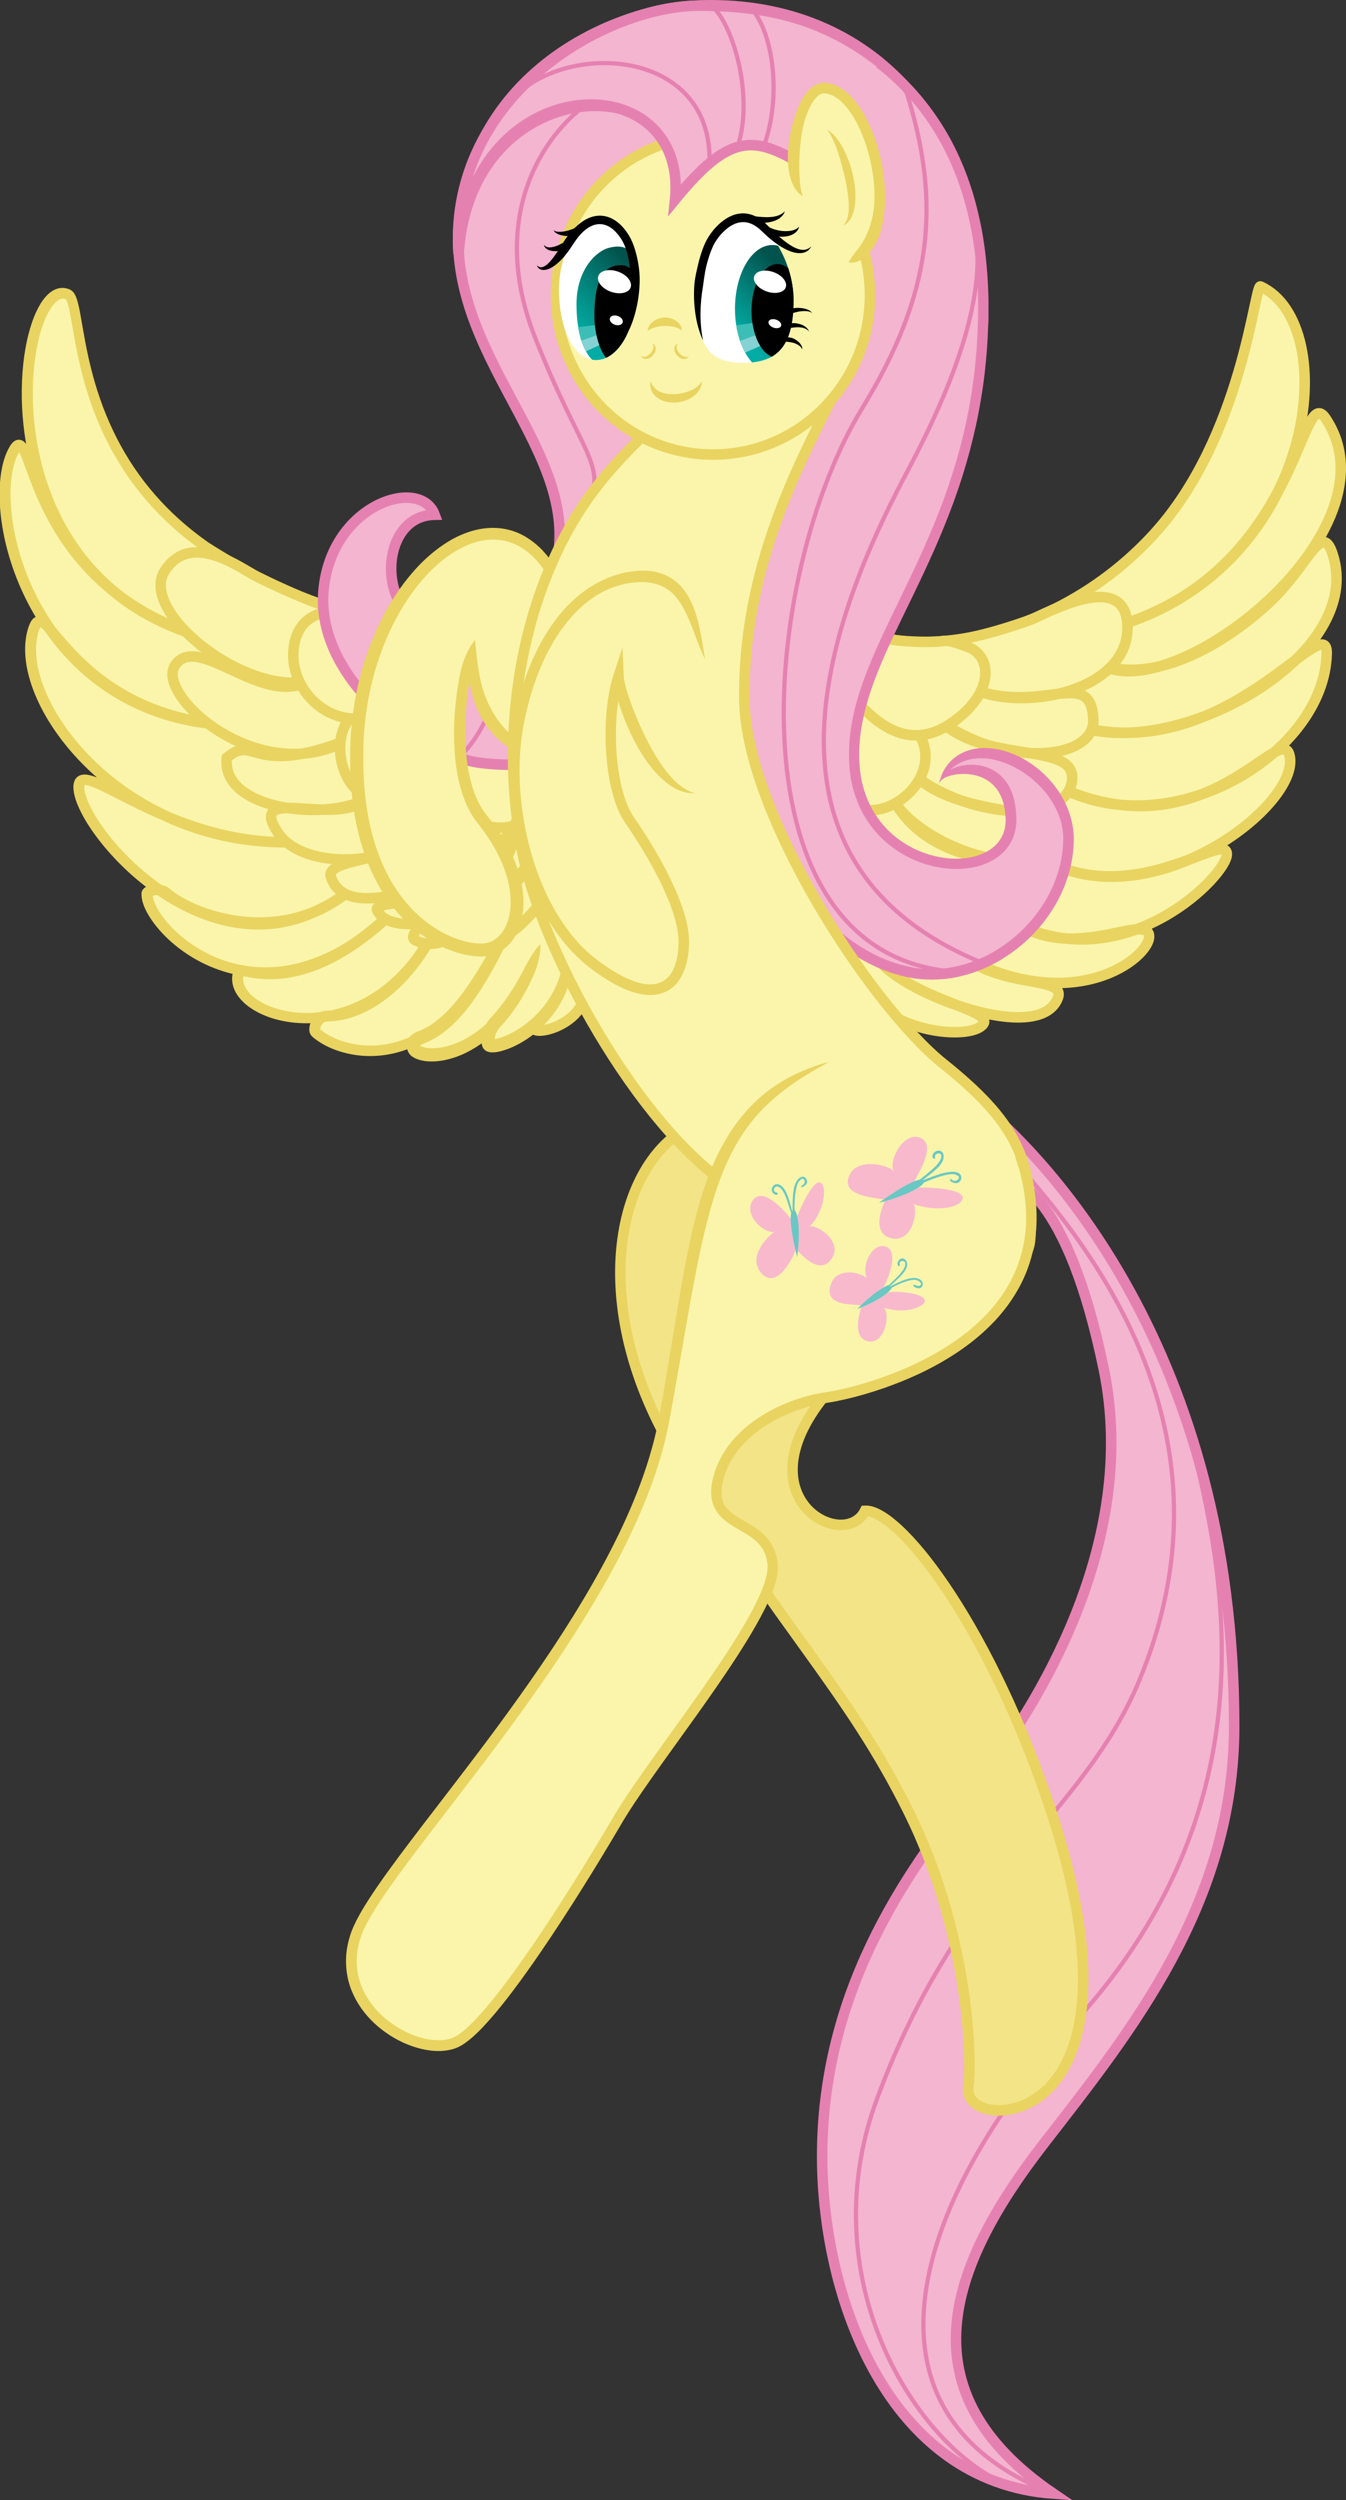 <?xml version="1.0" encoding="utf-8"?>
<!-- Generator: Adobe Illustrator 21.0.2, SVG Export Plug-In . SVG Version: 6.00 Build 0)  -->
<svg xmlns="http://www.w3.org/2000/svg" xmlns:xlink="http://www.w3.org/1999/xlink" version="1.1" x="0px" y="0px" viewBox="0 0 2561.3 4755.3" style="enable-background:new 0 0 2561.3 4755.3;" xml:space="preserve">
<rect x="0" y="0" width="2561.3" height="4755.3" fill="#333333" stroke="none"/>
<style type="text/css">
	.st0{fill:#FAF5AB;}
	.st1{fill:#E9D461;}
	.st2{fill:#FAF5AB;stroke:#E9D461;stroke-width:20;stroke-miterlimit:10;}
	.st3{fill:none;stroke:#E9D461;stroke-width:20;stroke-miterlimit:10;}
	.st4{fill:#F3B5CF;stroke:#E581B1;stroke-width:20;stroke-miterlimit:10;}
	.st5{fill:none;stroke:#E581B1;stroke-width:8;stroke-miterlimit:10;}
	.st6{fill:#F3B5CF;}
	.st7{fill:#E581B1;}
	.st8{fill:#F3E488;stroke:#E9D461;stroke-width:20;stroke-miterlimit:10;}
	.st9{fill:#F8B9CD;}
	.st10{fill:#69C8C3;}
	.st11{fill:#FFFFFF;}
	.st12{fill:url(#SVGID_1_);}
	.st13{fill:#84D2D4;}
	.st14{fill:#3CBEB7;}
	.st15{fill:url(#SVGID_2_);}
</style>
<g id="wings">
	<g>
		<path class="st0" d="M1049.4,1103.4c-148.9,69.4-319.8,153-657.3-63c-264.3-185-231-466.3-262.3-480.3    c-94.4-42.2-184.7,528.3,259.3,652.8c-349.3-105.5-323.2-430-363-355.5c-57.7,108,31.5,489,388.5,520.5    c-285.5-32.5-326.7-253.4-350.1-181.8c-44,134.6,167.1,418.8,501.6,405.3c-246,12-416.9-170.4-415.5-103.5    c1.9,86.9,279.8,403.5,527.7,184.5c-133.2,124.6-310.2,60-361.3,15.3c-9.8-8.6-36-5-36.5,2c-3.9,62.2,207.6,281.2,464.1,38.2    c-158.8,150.2-262.2,111-288.1,107.3c-38.9,84.7,230.6,182.3,368.6-71.1c-53,100.4-132.2,158.2-202.3,158.4    c-19.9,0-27.1,25.9-21.7,31c46,42.9,230.7,99.3,360.7-188.7c-60.2,120.8-108.2,179.4-162,199.2c-16.8,6.2-13.2,20.8-8,24.8    c27.3,21.1,165.3,10.7,236.7-202.7c-29.4,80-63.1,123.5-84.9,147.5c-15.3,16.9-16.2,37.7-13.1,43.1    c7.3,12.7,123.3-24.7,148.7-141.3c-14.6,55.1-31.2,75.5-64.6,104c-1.8,1.6,0.3,4.5,1.3,6.7c6,13.3,87.3-6.7,97.3-63.3"/>
		<path class="st1" d="M1053.6,1112.5c-19.9,9.3-39.9,18.6-60.2,27.4c-20.4,8.8-41.1,16.9-62.3,23.9c-21.2,7-42.9,12.8-64.9,17.1    c-22,4.2-44.4,6.8-66.8,7.8c-11.2,0.5-22.5,0.5-33.7,0.2c-11.2-0.4-22.4-1.1-33.6-2.3c-22.3-2.3-44.4-6.1-66.2-11.2l-4.1-0.9    l-4.1-1l-8.1-2l-8.1-2.2l-4-1.1l-4-1.2l-8-2.4l-8-2.5c-5.3-1.6-10.6-3.5-15.9-5.2c-21.1-7.3-41.7-15.5-62-24.5    c-40.6-18-79.8-38.9-117.7-61.7c-4.8-2.8-9.5-5.7-14.2-8.6c-4.7-2.9-9.4-5.9-14.2-8.8l-7.1-4.5l-7-5c-4.5-3.3-9-6.6-13.4-10    c-17.8-13.5-34.8-28-50.9-43.5c-32.3-30.9-60.9-65.8-84.7-103.7c-23.9-37.8-43.1-78.6-57.7-120.7c-7.3-21.1-13.5-42.5-18.8-64.1    c-5.3-21.6-9.6-43.4-13.4-65.1l-5.7-32.4c-1-5.3-2-10.6-3.1-15.8c-1.1-5.1-2.4-10.2-4-14.5c-0.4-1.1-0.8-2-1.2-2.9    c-0.4-0.8-0.8-1.5-1.1-1.9c-0.3-0.4-0.4-0.4,0.1,0c0.1,0,0.1,0.1,0.2,0.1l-0.3-0.1c-0.2-0.1-0.4-0.2-0.6-0.2    c-0.4-0.2-0.8-0.3-1.2-0.4c-3.2-0.9-6.1-0.7-9.4,0.6c-3.3,1.4-6.8,4-9.9,7.3c-3.2,3.3-6.1,7.2-8.7,11.4c-5.3,8.5-9.6,18-13.2,27.8    c-3.6,9.8-6.6,20.1-9,30.4c-4.9,20.7-7.9,42.1-9.6,63.5c-3.2,42.9-0.9,86.4,6.2,128.9c7.1,42.5,19.3,84.2,36.8,123.5    c17.5,39.3,40.5,76.1,68.6,108.5c14.1,16.2,29.4,31.3,45.8,45c16.4,13.8,33.9,26.3,52.3,37.4c36.7,22.2,76.8,38.9,118.4,50.5    l-5.6,19.2c-26.1-7.9-51.7-17.4-76.5-28.9c-24.8-11.5-48.7-24.9-71.4-40.3c-22.6-15.4-43.9-32.8-63.5-52.1    c-19.5-19.2-37.3-40.3-53-62.7c-15.8-22.4-29.5-46.1-41.4-70.7c-6-12.3-11.4-24.7-16.6-37.3c-5.1-12.6-9.9-25.3-14.4-37.9    c-2.3-6.3-4.6-12.6-6.9-18.7c-1.2-3-2.4-6-3.6-8.9c-1.2-2.8-2.6-5.6-3.8-7.6c-0.6-1-1.3-1.8-1.4-1.8c0,0,0.1,0.2,0.9,0.5    c0.7,0.3,2,0.5,3,0.3c1-0.2,1.5-0.5,1.6-0.6c0.1-0.1,0,0-0.3,0.3c-0.5,0.5-1.2,1.4-1.9,2.5c-1.4,2.2-2.8,4.9-4.1,7.6    c-1.3,2.7-2.4,5.6-3.5,8.4c-4.2,11.6-6.6,24.2-8,36.9c-1.4,12.8-1.7,25.7-1.3,38.7c0.9,26,4.7,52,10.7,77.6    c6,25.5,14.2,50.6,24.4,74.8c10.1,24.2,22.3,47.6,36.3,69.8c14,22.2,29.9,43.2,47.6,62.5c17.7,19.3,37.1,37,58.1,52.6    c21,15.6,43.5,29.2,67.1,40.4c23.6,11.2,48.4,20.1,73.7,26.8c12.7,3.3,25.5,6.1,38.4,8.3c12.9,2.2,26,3.9,39.1,5l-2,19.9    c-24.1-2.8-48.2-7-71.8-13c-23.6-6-46.8-13.8-69.3-23.5c-22.4-9.7-44.1-21.4-64.5-34.8c-20.4-13.5-39.7-28.7-57.5-45.4    c-8.9-8.3-17.5-17-25.7-25.9c-8.3-8.9-16.2-18.1-23.9-27.2c-3.9-4.5-7.7-9.1-11.6-13.4c-1.9-2.1-3.9-4.2-5.8-6.2    c-1.9-1.9-3.8-3.7-5.6-5c-0.8-0.6-1.6-1.1-2.1-1.4c-0.5-0.2-0.6-0.2,0-0.1c0.3,0,0.8-0.1,1.1-0.2c0.4-0.2,0.6-0.3,0.7-0.4    c0.2-0.1-0.2,0.2-0.6,0.8c-0.8,1.3-1.8,3.5-2.7,5.9c-0.4,1.2-0.8,2.5-1.2,3.8c-0.4,1.3-0.7,2.6-1.1,3.9    c-1.3,5.3-2.2,10.7-2.8,16.2c-0.5,5.5-0.7,11.1-0.6,16.7c0.3,11.2,1.8,22.5,4.3,33.6c4.9,22.3,13.4,44,23.9,64.6    c10.6,20.7,23.3,40.3,37.4,58.8c14.2,18.5,29.9,36,46.7,52.2c33.7,32.5,72.1,60.2,113.4,82.2c41.3,22.1,85.7,38.6,131.4,48.8    c45.7,10.3,92.8,14.3,139.7,12.4l0.9,20c-47.2,2.3-94.5-2.4-140.4-12.8c-45.9-10.4-90.3-26.3-132.9-45.5    c-21.3-9.5-42.2-19.9-62.8-30.4c-10.3-5.2-20.6-10.5-30.8-15.5c-5.1-2.5-10.2-4.9-15.3-7.2c-5.1-2.2-10.2-4.2-14.9-5.6    c-2.4-0.7-4.7-1.1-6.4-1.3c-0.9-0.1-1.6,0-2,0.1c-0.4,0.1-0.4,0.1-0.2,0c0.2-0.1,0.4-0.4,0.4-0.4c0,0.1-0.2,0.5-0.3,1.2    c-0.1,0.7-0.2,1.6-0.2,2.6c0,1,0,2.2,0.1,3.3c0.4,4.6,1.6,9.7,3.2,14.7c1.6,5,3.7,10,5.9,15c4.6,9.9,10.1,19.7,16.1,29.1    c6,9.4,12.6,18.6,19.5,27.5c13.8,17.8,29.1,34.6,45.5,50.3c16.3,15.7,33.8,30.2,52.1,43.5c18.4,13.2,37.7,25,57.9,35    c20.2,10,41.2,18.2,62.8,23.9c21.6,5.7,43.8,9,66.1,9.2c22.2,0.3,44.4-2.5,65.9-8.3c21.4-5.8,42.1-14.5,61.5-25.6    c19.4-11,37.6-24.5,54.4-39.3l13.5,14.8c-15.6,14.6-32.9,27.6-51.4,38.4c-18.6,10.8-38.5,19.4-59.1,25.4    c-20.6,6-41.9,9.6-63.3,10.8c-10.7,0.6-21.4,0.6-32.1,0.1c-10.7-0.5-21.3-1.6-31.9-3.2c-21.1-3.2-41.9-8.3-62-15.4    c-5-1.8-10-3.7-15-5.7c-4.9-2-9.8-4.2-14.7-6.5c-9.7-4.6-19.2-9.7-28.3-15.7c-4.6-3-9.1-6.2-13.4-9.7c-1.1-0.9-2.2-1.8-3.2-2.7    l-0.5-0.4c-0.1-0.1-0.1-0.1-0.2-0.2c-0.2-0.1-0.4-0.3-0.6-0.4c-1-0.6-2.6-1.1-4.4-1.4c-3.6-0.7-8-0.7-11.8,0    c-0.9,0.2-1.9,0.4-2.6,0.6c-0.8,0.2-1.5,0.5-1.8,0.7c-0.2,0.1-0.3,0.2-0.2,0.1c0.1-0.1,0.4-0.3,0.9-1c0.3-0.4,0.5-0.9,0.7-1.6    c0.1-0.3,0.2-0.7,0.3-1.1c0-0.2,0-0.4,0.1-0.5l0,0.2c0,0.4,0,0.8,0,1.3c0,3.5,1,7.8,2.5,12c1.5,4.2,3.5,8.5,5.7,12.7    c4.5,8.4,10.2,16.4,16.4,24.1c6.2,7.6,13,14.8,20.3,21.6c7.3,6.8,14.9,13.1,23,19c16.1,11.8,33.5,21.7,51.8,29.4    c9.2,3.9,18.6,7.2,28.1,9.9c9.6,2.7,19.3,4.9,29.1,6.4c19.6,3.1,39.6,3.7,59.4,1.9c19.8-1.8,39.4-5.9,58.5-12.1    c9.5-3.1,18.9-6.7,28.1-10.6c9.2-4,18.2-8.4,27.1-13.2c17.7-9.6,34.6-20.7,50.8-32.9c16.2-12.2,31.7-25.4,46.4-39.4l13.7,14.5    c-19.7,18.7-40.6,36.3-62.8,52.3c-22.2,15.9-45.9,30.2-71.1,41.4c-25.2,11.2-52.2,19.4-80.1,22.4c-13.9,1.5-28.1,1.7-42.1,0.5    c-7-0.6-14-1.6-20.8-2.8c-3.4-0.6-6.8-1.3-10.1-2l-4.9-1c-1.6-0.3-3.1-0.6-4.4-0.8l10.5-5.7c-3.3,7.2-3.8,14.9-1.3,22.4    c2.5,7.5,7.7,14.7,14.2,20.8c6.6,6.2,14.4,11.4,22.7,15.7c8.4,4.3,17.3,7.8,26.5,10.5c18.4,5.5,37.8,7.9,57.2,7.8    c19.4-0.1,38.8-2.8,57.6-7.9c18.8-5.1,36.9-12.6,54-22.1c17.1-9.5,33-21,47.6-34.1c14.6-13.1,28-27.7,39.9-43.3    c12-15.7,22.7-32.4,32.2-49.8l17.6,9.5c-15.6,29.5-34.5,57.6-57.1,82.6c-11.3,12.5-23.6,24.2-36.9,34.7    c-13.3,10.5-27.6,20-43,27.6c-15.4,7.6-31.8,13.5-49,16.5c-4.3,0.8-8.6,1.3-13,1.7c-1.1,0.1-2.2,0.2-3.3,0.3    c-1.1,0.1-2.2,0.1-3.3,0.2c-1.1,0-2.2,0.1-3.3,0.1l-2.8,0c-2.3,0.1-4.2,0.8-6,2.1c-1.8,1.3-3.6,3.4-4.8,5.8    c-0.6,1.2-1.2,2.5-1.5,3.8c-0.4,1.3-0.6,2.6-0.6,3.4c0,0.4,0,0.7,0,0.7c0,0,0-0.2-0.2-0.5c-0.1-0.3-0.4-0.8-1-1.4    c-0.1-0.1-0.2-0.2-0.2-0.2c-0.1-0.1,0.1,0,0.1,0.1l0.2,0.2l0.5,0.4l1,0.9l2.1,1.7c2.8,2.3,5.9,4.4,9.1,6.4c3.2,2,6.5,3.9,9.9,5.6    c6.8,3.5,13.9,6.3,21.3,8.7c7.3,2.4,14.8,4.2,22.4,5.6c15.2,2.7,30.8,3.4,46.2,2c15.4-1.4,30.7-4.8,45.4-9.9    c7.3-2.6,14.5-5.7,21.5-9.1c3.5-1.7,7-3.6,10.4-5.4l5.1-2.9c1.7-1,3.3-2.1,5-3.1c6.6-4.2,13.1-8.6,19.3-13.5    c3.2-2.3,6.2-4.9,9.2-7.4l4.5-3.9l2.2-1.9l2.2-2c11.7-10.7,22.6-22.3,32.7-34.6c10.1-12.3,19.6-25.3,28.4-38.7    c17.6-26.8,32.6-55.4,46-84.8l18.1,8.6l0,0c-11.4,24.3-23.5,48.2-36.8,71.7c-13.4,23.4-28,46.4-45.1,67.9    c-4.3,5.4-8.7,10.7-13.4,15.8c-4.6,5.2-9.6,10.1-14.7,14.9c-5.1,4.8-10.5,9.4-16.2,13.7c-5.7,4.3-11.6,8.4-17.9,11.9    c-6.3,3.6-12.8,6.8-19.6,9.4l-2.6,1l-0.8,0.3c-0.2,0.1-0.5,0.2-0.6,0.3c-0.8,0.4-1.5,0.8-1.9,1.1c-0.4,0.3-0.7,0.6-0.8,0.8    c-0.1,0.2-0.1,0.2-0.2,0.3c0,0.1-0.1,0.2,0,0.4c0,0.2,0.1,0.5,0.2,0.6c0,0.1,0,0.1,0,0c0,0,0-0.1-0.1-0.1c0,0-0.1-0.1-0.2-0.2    l-0.2-0.2c-0.1,0-0.1-0.1-0.2-0.1c0,0,0,0,0,0l0.1,0c0.5,0.4,1.3,0.8,2.1,1.3c1.8,0.9,4.2,1.7,6.7,2.2c2.5,0.6,5.3,1,8.1,1.2    c2.8,0.2,5.7,0.3,8.6,0.2c2.9-0.1,5.9-0.3,8.8-0.6c5.9-0.7,11.9-1.9,17.8-3.5c11.8-3.2,23.3-8,34.2-13.9    c10.9-6,21.3-13.1,31.1-21.1c9.7-8,18.9-16.9,27.4-26.4c17-19,31.5-40.6,43.9-63.4c6.3-11.4,11.6-23.3,17.9-34.7    c1.5-2.9,3.2-5.8,4.9-8.6c1.6-2.9,3.4-5.7,5.2-8.6c0.9-1.4,1.8-2.8,2.7-4.3l2.9-4.2c1.9-2.8,4.1-5.6,6.4-8.3l0,0l0,0    c0.3,5-0.1,9.8-0.5,14.6c-0.3,2.4-0.7,4.7-1.1,7c-0.2,1.2-0.5,2.3-0.7,3.5c-0.2,1.2-0.5,2.3-0.8,3.4c-0.3,1.1-0.5,2.3-0.8,3.4    l-1,3.4c-0.7,2.3-1.4,4.5-2.1,6.7c-0.4,1.1-0.8,2.2-1.2,3.3l-1.3,3.3c-0.9,2.2-1.8,4.3-2.8,6.4c-0.9,2.1-1.9,4.3-2.9,6.4l-3,6.3    c-2,4.2-4.2,8.4-6.3,12.5c-2.2,4.1-4.4,8.3-6.8,12.4c-2.4,4.1-4.7,8.2-7.2,12.1c-4.9,8.1-10.2,15.9-15.7,23.6    c-5.5,7.7-11.4,15.1-17.5,22.4l-4.6,5.3c-1.2,1.4-2.3,2.8-3.3,4.3c-2,3-3.7,6.2-5,9.6c-1.3,3.4-2.1,6.9-2.4,10.2    c-0.2,1.6-0.2,3.2,0,4.4c0.1,0.6,0.2,1,0.2,1c0,0,0,0-0.1-0.2l-0.1-0.2c-0.1-0.1-0.1-0.3-0.2-0.4l-0.2-0.4    c-0.1-0.2-0.3-0.4-0.4-0.6c-0.3-0.4-0.6-0.7-0.9-1c-0.5-0.6-1.1-1-1.5-1.2c-0.8-0.5-1.3-0.6-1.5-0.7c-0.2-0.1-0.2-0.1-0.1-0.1    c0.2,0,0.7,0.1,1.4,0c1.3,0,3.1-0.3,4.9-0.6c3.6-0.7,7.6-1.8,11.4-3.1c7.8-2.7,15.6-6.3,23-10.4c15-8.2,28.9-18.7,41.2-30.7    c12.3-12,22.9-25.7,31.5-40.6c8.6-14.9,15-31.1,19.3-48l19.4,4.7l0,0c-2.9,10.8-6.1,21.6-10.2,32.2c-4.1,10.6-9.1,21.2-15.4,31.1    c-6.2,9.9-13.8,19-21.9,27.1c-4,4.1-8.2,7.9-12.3,11.7c-2.1,1.9-4.2,3.7-6.3,5.5l-1.6,1.4l-0.1,0.1l0,0l0.1-0.1    c0.2-0.2,0.4-0.4,0.6-0.6c0.4-0.5,0.9-1.1,1.2-1.7c0.7-1.3,0.8-2.7,0.8-3.5c0-0.8-0.1-1.3-0.2-1.6c-0.1-0.3-0.1-0.3-0.1-0.3    c0,0.1,0.2,0.5,0.5,1.1l0.6,1.2c0.5,1,0-0.1-0.3-0.4c-0.5-0.8-1.1-1.2-1.3-1.4c-0.5-0.3-0.2-0.1,0.4,0c1.2,0.3,3.4,0.4,5.5,0.2    c4.4-0.2,9.2-1.2,13.9-2.5c9.5-2.7,18.8-6.8,27.2-12.1c8.4-5.3,16-11.7,21.8-19.2c5.8-7.5,9.8-16.1,11.4-25.2l19.7,3.5    c-2.2,12.4-7.7,24.2-15.3,33.9c-7.6,9.8-16.9,17.6-27,24c-10.1,6.3-20.9,11.1-32.4,14.4c-5.8,1.6-11.7,2.8-18.2,3.2    c-3.3,0.2-6.7,0.2-10.8-0.7c-2.1-0.5-4.4-1.1-7.2-2.9c-1.4-0.9-3-2.2-4.3-4.2c-0.3-0.5-0.6-1-0.9-1.5l-0.3-0.7l-0.3-0.7    c-0.3-0.6-0.7-1.4-1.2-2.6c-0.2-0.6-0.5-1.3-0.8-2.2c-0.2-0.9-0.5-2-0.5-3.6c0-1.5,0.3-3.6,1.3-5.5c0.5-0.9,1.1-1.9,1.7-2.6    c0.3-0.4,0.7-0.7,1-1l0.4-0.3l1.5-1.3c2-1.7,4-3.5,6-5.3c4-3.5,7.8-7.1,11.4-10.8c7.3-7.4,13.8-15.2,19.2-23.7    c10.9-17,17.6-37.1,23.1-57.7l0,0l19.4,4.7c-3.4,18.9-9.7,37.5-18.7,54.8c-9,17.2-20.7,33.1-34.3,47    c-13.7,13.9-29.3,25.8-46.4,35.3c-8.6,4.7-17.5,8.9-27.1,12.1c-4.8,1.6-9.7,3-15.1,4c-2.7,0.5-5.5,0.8-8.8,0.9    c-1.6,0-3.4,0-5.5-0.3c-1.1-0.2-2.2-0.4-3.5-0.8c-1.3-0.4-2.8-1-4.6-2.1c-0.9-0.6-1.9-1.3-2.8-2.3c-0.5-0.5-1-1.1-1.4-1.6    c-0.2-0.3-0.5-0.6-0.7-1l-0.3-0.5l-0.2-0.3c-0.2-0.4-0.4-0.8-0.6-1.2c-0.2-0.4-0.3-0.7-0.4-1c-0.3-0.7-0.5-1.3-0.6-1.8    c-0.7-2.3-0.9-4-1.1-5.8c-0.2-1.7-0.2-3.3-0.2-4.8c0-1.5,0.1-3,0.3-4.5c0.6-5.8,2.1-11.2,4.1-16.4c2-5.2,4.7-10.1,7.9-14.6    c1.6-2.3,3.3-4.4,5.2-6.5l4.6-5c5.9-6.6,11.5-13.4,16.9-20.5c5.4-7,10.6-14.3,15.5-21.7c2.5-3.7,4.8-7.5,7.2-11.3    c2.4-3.8,4.6-7.7,6.9-11.5c2.2-3.9,4.4-7.8,6.5-11.7l3.2-5.9c1.1-2,2.1-4,3.1-6c4-8,8.4-15.9,13.3-23.7c0.6-1,1.2-1.9,1.8-2.9    c0.6-1,1.2-1.9,1.9-2.9c1.3-1.9,2.8-3.8,4-5.7c2.9-3.8,5.7-7.6,9.3-11.1v0l0,0c0.4,7.1-0.2,14-1.2,20.8c-0.5,3.4-1.2,6.7-2,10.1    c-0.8,3.3-1.7,6.6-2.6,9.9c-3.9,13.1-9.9,25.3-16,37.5c-12.3,24.3-27.1,47.7-45.1,68.7c-9,10.5-18.8,20.5-29.4,29.5    c-10.6,9.1-22.1,17.3-34.5,24.2c-12.3,7-25.5,12.7-39.4,16.6c-6.9,1.9-14.1,3.5-21.3,4.4c-3.6,0.5-7.3,0.8-11.1,0.9    c-3.7,0.1-7.5,0.1-11.3-0.2c-3.8-0.3-7.7-0.8-11.6-1.7c-4-0.9-8-2.1-12.2-4.1c-2.1-1-4.2-2.2-6.4-3.8l-0.2-0.1    c-0.1,0-0.1-0.1-0.3-0.2l-0.6-0.5c-0.4-0.4-0.8-0.7-1.2-1.1c-0.4-0.4-0.7-0.7-1-1.1c-0.3-0.4-0.6-0.7-0.9-1.1    c-1.1-1.4-2-2.8-2.7-4.3c-1.4-2.9-2.3-5.8-2.6-8.9c-0.4-3.1-0.2-6.3,0.6-9.5c0.8-3.1,2.2-6.2,4-8.7c1.8-2.6,4-4.6,6.2-6.3    c2.2-1.7,4.5-2.9,6.7-3.9c0.6-0.3,1.1-0.5,1.6-0.7l1.5-0.6l2.1-0.8c5.6-2.2,11-4.8,16.3-7.8c5.3-3,10.4-6.4,15.3-10.1    c4.9-3.7,9.7-7.7,14.3-12c4.6-4.3,9.1-8.7,13.4-13.4c4.4-4.6,8.5-9.5,12.6-14.5c16.3-19.9,30.8-41.7,44.4-64.1    c13.6-22.4,26.3-45.6,38.8-68.9l0,0l18.1,8.6c-13.7,30.2-29.2,59.6-47.5,87.6c-9.1,13.9-19,27.5-29.7,40.4    c-10.6,13-22.2,25.2-34.7,36.6l-2.3,2.1l-2.4,2.1l-4.8,4.1c-3.3,2.7-6.5,5.4-9.9,7.9c-6.7,5.2-13.7,10-20.9,14.6    c-1.8,1.1-3.6,2.3-5.4,3.3l-5.5,3.2c-3.8,2-7.5,4.1-11.4,5.9c-7.7,3.7-15.6,7.1-23.7,10c-16.2,5.7-33.1,9.5-50.3,11    c-17.2,1.5-34.5,0.8-51.5-2.3c-17-3.1-33.6-8.3-49.2-16.2c-3.9-2-7.7-4.1-11.5-6.5c-3.7-2.4-7.4-4.9-11-7.7l-2.6-2.2l-1.3-1.2    l-0.6-0.6l-0.3-0.3l-0.2-0.2l-0.5-0.5c-1.3-1.4-2.1-2.8-2.7-4c-0.6-1.2-0.9-2.4-1.1-3.4c-0.5-2.1-0.6-3.8-0.5-5.4    c0.1-3.2,0.6-6,1.3-8.7c0.8-2.7,1.8-5.2,3-7.6c2.5-4.8,6-9.3,10.8-12.8c2.4-1.7,5.1-3.2,8-4.2c2.9-1,5.9-1.6,8.9-1.7l3.3-0.1    c0.9,0,1.9,0,2.8-0.1c0.9,0,1.9-0.1,2.8-0.2c0.9-0.1,1.9-0.1,2.8-0.2c3.8-0.3,7.5-0.8,11.3-1.5c15-2.7,29.7-7.8,43.6-14.8    c13.9-6.9,27.1-15.6,39.4-25.3c12.3-9.8,23.8-20.8,34.5-32.5c21.3-23.5,39.3-50.2,54.2-78.5l17.6,9.5    c-10,18.2-21.1,35.8-33.9,52.4c-12.7,16.6-26.8,32.1-42.5,46.1c-15.6,14-32.8,26.4-51.2,36.6c-18.4,10.3-38.1,18.4-58.5,23.9    c-20.4,5.5-41.5,8.5-62.7,8.6c-21.2,0.1-42.5-2.6-63-8.6c-10.3-3-20.3-7-30-12c-9.6-5-18.9-11.1-27.2-18.9c-4.1-3.9-8-8.2-11.4-13    c-3.4-4.8-6.2-10.2-8.2-16.1c-1.9-5.9-2.9-12.3-2.5-18.7c0.4-6.4,2-12.6,4.6-18.3l3.1-6.8l7.4,1.1c2,0.3,3.8,0.6,5.5,1l5,1    c3.2,0.7,6.4,1.3,9.6,1.9c6.3,1.1,12.7,2,19,2.6c12.7,1.1,25.5,0.9,38.2-0.4c25.4-2.7,50.4-10.2,74.1-20.8    c23.7-10.6,46.3-24.1,67.6-39.4c21.3-15.3,41.5-32.4,60.7-50.5l13.7,14.5c-15.3,14.5-31.3,28.2-48.2,40.9    c-16.9,12.7-34.7,24.3-53.3,34.5c-9.3,5.1-18.9,9.7-28.7,14c-9.8,4.2-19.8,8.1-29.9,11.3c-20.3,6.6-41.4,11.1-62.8,13    c-21.4,1.9-43.1,1.2-64.3-2.1c-10.6-1.7-21.1-4-31.5-7c-10.3-3-20.5-6.6-30.4-10.7c-19.8-8.3-38.6-19-55.9-31.7    c-8.7-6.3-17-13.2-24.8-20.5c-7.9-7.3-15.3-15.2-22.1-23.6c-6.8-8.4-13.2-17.4-18.5-27.2c-2.6-4.9-5.1-10.1-7-15.6    c-1.9-5.5-3.5-11.4-3.6-18.3c0-0.8,0-1.7,0-2.6l0-0.3c0-0.3,0.1-0.7,0.1-1c0.1-0.7,0.3-1.4,0.5-2.1c0.4-1.3,1-2.4,1.6-3.3    c1.2-1.8,2.5-2.9,3.6-3.8c1.1-0.9,2.1-1.5,3.1-2c1.9-1,3.7-1.6,5.4-2.2c1.7-0.5,3.3-0.9,4.9-1.2c3.2-0.6,6.3-0.8,9.5-0.8    c3.1,0,6.3,0.2,9.6,0.8c3.3,0.6,6.7,1.6,10.2,3.5c0.9,0.5,1.8,1,2.7,1.6c0.4,0.3,0.9,0.6,1.3,1l1,0.8c0.9,0.8,1.8,1.5,2.7,2.3    c3.7,3,7.7,5.8,11.8,8.5c8.2,5.3,17,10.1,26,14.4c4.5,2.1,9.1,4.2,13.7,6.1c4.6,1.9,9.3,3.7,14,5.3c18.9,6.7,38.5,11.5,58.3,14.5    c39.6,6,80.4,4.1,118.6-7.1c19.1-5.6,37.5-13.5,54.7-23.5c17.2-10,33.2-22.1,47.8-35.7l13.5,14.8c-17.8,15.7-37,29.9-57.8,41.7    c-20.7,11.9-43,21.3-66.2,27.5c-23.2,6.3-47.3,9.3-71.3,9c-24-0.3-47.9-3.8-70.9-9.9c-23.1-6.1-45.3-14.8-66.6-25.3    c-21.2-10.5-41.5-22.9-60.6-36.7c-19.2-13.8-37.3-28.9-54.3-45.3c-17-16.3-32.9-33.8-47.4-52.5c-7.3-9.3-14.1-19-20.6-29    c-6.4-10-12.3-20.5-17.4-31.5c-2.5-5.5-4.9-11.2-6.8-17.2c-1.9-6-3.5-12.2-4.1-19.1c-0.2-1.7-0.2-3.5-0.2-5.3c0-1.9,0.2-3.9,0.6-6    c0.4-2.1,1.1-4.5,2.4-7c1.3-2.5,3.5-5,6.1-6.7c2.6-1.8,5.4-2.6,7.9-3c2.5-0.4,4.6-0.4,6.7-0.3c4,0.3,7.4,1.1,10.6,2    c6.3,1.8,12,4.1,17.5,6.5c5.5,2.4,10.8,4.9,16.1,7.5c10.5,5.2,20.8,10.5,31.1,15.7c20.6,10.5,41.1,20.6,62,30    c41.7,18.7,84.8,34.2,129.1,44.2c44.3,10,89.8,14.5,135,12.3l0.9,20c-48.6,2-97.4-2.2-144.9-12.9c-47.5-10.7-93.5-27.7-136.4-50.7    c-42.9-22.9-82.7-51.7-117.9-85.5c-17.6-16.9-33.9-35.1-48.8-54.5c-14.8-19.4-28.2-40-39.4-61.9c-11.2-21.9-20.3-45-25.7-69.4    c-2.7-12.2-4.4-24.7-4.7-37.4c-0.2-6.3,0-12.7,0.7-19.1c0.6-6.4,1.7-12.8,3.3-19.1c0.4-1.6,0.8-3.1,1.3-4.7    c0.5-1.6,0.9-3.1,1.5-4.7c1.2-3.2,2.4-6.6,4.8-10.3c1.2-1.9,2.8-3.9,5.3-5.9c1.3-1,2.8-1.9,4.6-2.5c1.8-0.6,3.7-1,5.5-0.9    c3.7,0,6.4,1.1,8.6,2.1c2.2,1.1,3.9,2.2,5.5,3.4c3.1,2.3,5.5,4.6,7.8,6.9c2.3,2.3,4.4,4.6,6.5,6.9c4.1,4.6,8,9.2,11.9,13.7    c7.7,9.1,15.4,18,23.4,26.6c8,8.6,16.2,17,24.7,24.9c17,16,35.3,30.5,54.8,43.3c19.5,12.8,40,23.9,61.4,33.2    c42.8,18.6,88.8,29.7,135.4,35l-2,19.9c-13.6-1.2-27.2-3-40.7-5.2c-13.5-2.3-26.9-5.2-40.1-8.6c-26.5-6.9-52.4-16.3-77.2-28    c-24.8-11.8-48.4-26-70.5-42.4c-22-16.4-42.4-34.9-60.9-55.2c-18.5-20.2-35.1-42.2-49.7-65.3c-14.6-23.2-27.2-47.5-37.8-72.7    c-10.6-25.2-19.1-51.3-25.4-77.9c-6.2-26.7-10.3-53.9-11.2-81.5c-0.4-13.8-0.1-27.7,1.4-41.6c1.6-13.9,4.2-27.8,9.1-41.5    c1.2-3.4,2.6-6.8,4.2-10.1c1.6-3.4,3.2-6.6,5.4-10.1c1.1-1.7,2.4-3.5,4.2-5.5c0.9-1,2-2,3.5-3c1.5-1,3.5-2.1,6.1-2.6    c2.6-0.5,5.7-0.1,7.9,0.8c2.3,0.9,3.8,2.1,5.1,3.2c2.4,2.2,3.7,4.2,4.9,6c2.3,3.7,3.8,7,5.3,10.3c1.4,3.3,2.7,6.5,4,9.7    c2.5,6.4,4.7,12.7,7,19c4.6,12.6,9.2,25,14.2,37.2c5,12.2,10.3,24.3,16,36.1c11.5,23.7,24.7,46.5,39.8,67.9    c15.1,21.5,32,41.5,50.7,59.9c18.7,18.4,39,35,60.7,49.8c21.7,14.8,44.7,27.6,68.5,38.7c23.9,11.1,48.6,20.3,73.8,27.9l-5.6,19.2    c-43-12.1-84.8-29.4-123.3-52.6c-19.2-11.6-37.6-24.7-54.8-39.1c-17.2-14.5-33.3-30.3-48.1-47.2c-29.5-33.9-53.5-72.5-71.8-113.4    c-18.3-41-30.9-84.3-38.3-128.4c-7.4-44.1-9.7-89-6.4-133.7c1.7-22.3,4.8-44.6,10-66.6c2.6-11,5.8-21.9,9.7-32.7    c4-10.8,8.7-21.4,15-31.6c3.2-5.1,6.8-10,11.3-14.7c4.4-4.6,9.8-9,16.6-11.9c3.4-1.4,7.2-2.4,11.2-2.7c3.9-0.3,7.9,0.2,11.6,1.3    c0.9,0.3,1.8,0.6,2.7,0.9c0.4,0.2,0.9,0.3,1.3,0.5l0.7,0.3c0.4,0.2,0.8,0.4,1.1,0.6c0.8,0.4,1.4,0.8,2,1.3    c0.6,0.4,1.1,0.9,1.7,1.4c0.5,0.5,1,0.9,1.4,1.4c0.4,0.5,0.8,0.9,1.1,1.4c1.4,1.8,2.3,3.5,3.1,5.1c0.8,1.6,1.5,3.2,2,4.7    c2.2,6.1,3.5,11.7,4.8,17.2c1.2,5.6,2.3,11.1,3.2,16.5l5.7,32.5c3.8,21.5,8,42.8,13.2,63.9c5.1,21.1,11.2,41.9,18.3,62.3    c14.2,40.8,32.7,80.1,55.7,116.6c23,36.5,50.5,70,81.6,99.9c15.6,14.9,32,29,49.2,42c4.3,3.3,8.6,6.5,13,9.6l6.4,4.6l6.8,4.3    c4.6,2.9,9.1,5.8,13.8,8.6c4.7,2.8,9.3,5.7,14,8.5c37.4,22.4,75.8,43,115.6,60.5c19.9,8.8,40,16.8,60.5,23.9    c5.1,1.7,10.2,3.5,15.4,5.1l7.7,2.4l7.8,2.3l3.9,1.1l3.9,1.1l7.8,2.1l7.9,2l3.9,1l3.9,0.9c21,4.9,42.3,8.5,63.7,10.7    c10.7,1.1,21.4,1.8,32.2,2.2c10.7,0.3,21.5,0.3,32.2-0.1c21.4-0.9,42.8-3.4,63.9-7.4c21.1-4.1,41.9-9.6,62.4-16.4    c20.5-6.8,40.7-14.7,60.7-23.3c20-8.6,39.8-17.9,59.7-27.2L1053.6,1112.5z"/>
	</g>
	<path class="st2" d="M1670.5,1210.8c122,34,358-11.3,526-195.7s191-475.3,202-470.3c156,70.9,110,524-263,643   c339-108,338-465,387-392c142.8,212.7-284.3,546.5-425,469.6c101,33.4,228.5-36.5,318-119.6c73.2-68.1,99-156,120-93   c65,195-293,391-479.9,329.6c278.9,72.1,470.9-229.6,469-139.6c-4.1,189-289.1,362-500.5,258.1c277.4,119.7,417.4-139.1,430.4-61.1   c15.3,91.5-245,293-445.4,206.6c168.4,70.4,325.4-67.6,325.4-21.6c0,40-186,228.7-389.9,137.1c105.9,60.9,231-21,241.5,15   c10.5,36-127.5,156-342,49.5c82.5,55.5,195.4,28.1,165.3,79.1c-47.8,81.2-308.4-25.2-338.9-83.6c61.1,79.5,221.2,97.5,200.4,126   c-20.8,28.5-157.3,21-220.3-55.5c-63-76.5-172.5-192-252-331.5"/>
	<path class="st2" d="M1033.5,1710.9c-52,67.9-97,92.9-133,77.9s99-109,120-163c-72,85-161.9,199.1-231,162   c-32.1-17.2,187-167,204-254c-30,219-226.9,249.1-268,208c-38.8-38.9,68.8,1,140.4-84c-21.4,13-209.8,102.1-236.8,8.1   c-6.3-33.9,137.4-31.5,150.4-69.1c-51,50-206.1,55.3-250.9-13.4c-60.4-92.5,110.9-8.6,169.9-64.6c-78,44-278,22.1-267-77.5   c54-46.5,47,38.5,231-34.5c-167,95-369-85-329-142c44-62.7,165,80.6,254,30.3c-121,28.7-324-131.3-274-209.3s144.8-4.3,175.2,10.8   s97.8,47,138.5,58"/>
	<path class="st2" d="M1616.5,1538.1c33,66.7,238,213.7,315,142.7s-142,1-233-162c46,86,266.2,173.9,314,69c26-57-177-25-271-112   c107,82,284,91,298,12s-158.5-33.3-246-113c127,87,290.8,68.9,287-7c-5-101-98-8-229-57c104,44,293,1,294-116s-156.8-26.4-184-16.2   s-115,39.7-168,41"/>
	<path class="st2" d="M1616.5,1529.8c74,48,201.9-67.2,115.9-155.1c-85.9-87.9-125.9-50.9-125.9-50.9"/>
	<path class="st2" d="M1627.5,1330.8c49,56,111,97,188,41s72-124,27-141s-40.9-11.2-60-10.4c-19,0.8-68.3,1.2-102.7-7.2"/>
	<path class="st2" d="M693.5,1511.8c-52-22.3-72-141,3-167"/>
	<path class="st2" d="M705.5,1362.8c-80,22-152.4-50-147.2-124c5.2-74,66-81.8,107.8-73.6c41.8,8.2,86.5,13.5,100.5,13.7"/>
	<path class="st3" d="M899.5,1563.8c38,14,94,20.7,109-25.7"/>
</g>
<g id="tail">
	<path class="st4" d="M1874.5,2107.4c114,97.3,474,461.3,474,1175.3c0,337.6-196,580-362,794c-183.5,236.5-266.6,472,18,666   c-314-22-440-372-440-642c0-332,180-564,294-708s310-458,242-788c-70.2-340.8-170.9-358.4-190.4-376.4"/>
	<path class="st5" d="M1932.5,2210.8c209.7,231.3,408.3,566.9,236,984c-107.4,260-340.9,367.1-500,798c-130,352,86,678,261.5,737.9"/>
	<path class="st5" d="M2255.6,2695.7c66,260.3,184.9,719.1-213.1,1153.1c-281.1,306.5-452,734-38,894"/>
</g>
<g id="back_mane">
	<path class="st4" d="M871.9,452.5c-0.9,265.5,278.3,444.9,166.7,676.5c-79.5,165-225,84-270,28.5c-45-55.5-28.5-177,58.5-178.5   c-27-73.5-196.5-21-211.5,144c-15,165,175.7,314.3,303,328.5c189,21,446.7-69,550.3-139.5c103.6-70.5,398.9-469.6,401.9-709.5   C1875.2,258.5,1674.1,10,1352.4,10C1142.1,10,871.9,187,871.9,452.5"/>
	<path class="st5" d="M1137.1,184c-103.6,62.8-209.5,227.4-119.5,456.4s138.8,241,100.2,325"/>
	<path class="st5" d="M872.5,1441.3c55.1-49.9,91.5-153.4,76.5-221.2"/>
	<g>
		<path class="st6" d="M1284.5,379.8c49.6-252.8-388.4-252.8-412,102c-6-339.3,300.7-468.3,458-471c234.6-4,542.1,138.7,540.6,575.2    s-252,630-246,858c6,228,300.8,252.2,298.5,114c-2.1-125.1-131.1-99.8-136.4-68.5c50-123.3,247.4-26,245.9,109    c-1.5,135-129,258-265.5,255c-136.5-3-343.1-150.6-371.1-528.6S1742.1,439,1519.3,308.6C1429.7,256.1,1344.4,253.1,1284.5,379.8z"/>
		<path class="st7" d="M1281.4,389.3l-2-3.9c-0.7-1.5-1.5-3.2-2.1-5.2c-0.6-1.9-1-4-1.1-6.1c-0.1-2,0-4,0.2-5.7l0.2-1.3l0.1-0.6    l0-0.3l0.1-1.3l0.3-2.6l0.6-5.1l0.1-1.3l0.1-1.3l0.1-2.6l0.3-5.1c0.1-1.7,0-3.4,0.1-5.1l0-5.1c-0.3-13.6-2.6-27.1-6.9-39.8    c-8.4-25.5-26-47.3-48.9-61.6c-11.4-7.2-23.9-12.8-37.1-16.6c-13.1-3.9-26.8-6.2-40.5-7c-27.6-1.6-55.6,2.4-82,11.1    c-26.5,8.7-51.4,22-73.4,39.1c-22,17.1-41.2,37.9-56.6,61.2c-15.4,23.4-27.3,49.1-35.4,76c-8.3,26.9-12.9,55-14.9,83.2l-20-0.5    c-0.5-33.8,1.8-67.7,8-101.1c6.1-33.4,15.8-66.2,29.4-97.3c13.5-31.2,30.9-60.7,51.5-87.8c20.6-27.1,44.3-51.6,70.3-73.4    c13-10.9,26.5-21.1,40.5-30.6c14-9.5,28.5-18.3,43.3-26.4c29.7-16.3,60.8-29.7,92.9-40.3c32.2-10.5,65.2-18.3,99.1-22    c8.5-0.9,17-1.6,25.5-1.9l6.4-0.2c2.1-0.1,4.2,0,6.3-0.1l6.3,0l6.3,0.1c16.9,0.2,33.8,1.2,50.6,2.9c67.2,6.9,133.3,25,194.1,54.9    c30.4,15,59.3,32.9,86.1,53.6c26.8,20.8,51.5,44.3,73.3,70.2c21.8,26,40.9,54.2,57,84c8,14.9,15.3,30.2,21.8,45.8l2.4,5.9    c0.8,2,1.6,3.9,2.4,5.9l4.5,11.8c2.8,8,5.7,15.9,8.2,24c2.7,8,4.9,16.2,7.2,24.3c2.1,8.2,4.3,16.3,6.1,24.5    c2,8.2,3.6,16.5,5.3,24.7l2.2,12.4c0.4,2.1,0.8,4.1,1.1,6.2l0.9,6.2c2.7,16.6,4.5,33.4,6,50.1c0.6,8.4,1.4,16.8,1.8,25.1l0.7,12.6    l0.4,12.6l0.2,6.3l0.1,6.3l0.1,12.6c0,4.2-0.1,8.4-0.1,12.6c-0.1,4.2-0.1,8.4-0.2,12.6c-0.3,8.4-0.4,16.7-0.9,25.1l-0.6,12.6    l-0.8,12.5l-0.4,6.3l-0.5,6.3l-1.1,12.5l-1.3,12.5l-0.6,6.3l-0.7,6.2l-1.5,12.5l-1.7,12.5l-0.9,6.2l-1,6.2l-2,12.4    c-10.9,66.2-28.5,131.2-51.4,194.1c-11.4,31.5-24.1,62.4-37.6,93c-13.5,30.5-27.8,60.6-42.3,90.6c-14.5,29.9-29.1,59.7-42.9,89.7    c-13.7,30-26.5,60.3-36.7,91.3c-10.2,31-17.5,62.8-20,94.9c-1.2,16-1.2,32.2,0.3,48c1.4,15.9,4.7,31.5,9.6,46.5    c2.6,7.5,5.3,14.9,8.8,21.9l1.3,2.7l1.4,2.6c0.9,1.7,1.8,3.5,2.8,5.2l3,5.1c1,1.7,2.1,3.3,3.1,5l1.6,2.5c0.5,0.8,1.1,1.6,1.7,2.4    c1.1,1.6,2.2,3.2,3.4,4.8l3.6,4.7c1.2,1.6,2.5,3,3.8,4.5c5.1,6,10.6,11.7,16.5,16.9c23.4,21.1,52.4,35.9,83.1,43.1    c15.3,3.5,31.1,5.2,46.7,4.5c15.5-0.7,30.9-3.8,44.7-10c13.7-6.2,25.7-15.5,33-27.8c3.7-6.1,6.4-12.8,7.9-19.9    c0.2-0.9,0.4-1.8,0.5-2.7l0.4-2.7c0.2-0.9,0.2-1.8,0.3-2.7l0.2-2.7c0.1-1.8,0.1-3.7,0.1-5.6c0-0.9,0-1.9-0.1-2.9l-0.1-2.9    c-0.8-15.6-4.3-30.8-11.2-43.6c-0.8-1.6-1.8-3.1-2.7-4.7c-1-1.5-2-3-3.1-4.4c-2.1-2.8-4.5-5.5-7-7.9c-5-4.9-10.8-8.9-17.3-12.1    c-6.4-3.2-13.4-5.4-20.7-6.8c-7.3-1.4-15-1.9-22.6-1.5c-7.7,0.3-15.4,1.5-22.9,3.9c-3.7,1.2-7.4,2.6-10.6,4.8    c-1.7,1-3.3,2.2-4.6,3.6c-1.4,1.4-2.6,3-3.4,5v0l0,0c0.4-1.8,0.8-3.6,1.3-5.5c0.5-1.8,1.1-3.6,1.7-5.4c0.3-0.9,0.6-1.8,1-2.7    c0.3-0.9,0.7-1.8,1-2.7c0.3-0.9,0.7-1.8,1.2-2.6l1.2-2.6c3.4-6.9,8-13.4,13.4-19.2c5.5-5.8,11.9-10.7,19-14.7    c7.1-3.9,14.8-6.8,22.7-8.7c7.9-1.9,16-2.6,24-2.6c8,0.1,16,0.9,23.8,2.3c15.6,2.9,30.5,8.4,44.4,15.5    c27.8,14.3,51.8,35.4,69.8,60.9c9,12.7,16.4,26.7,21.8,41.4c2.7,7.4,4.9,14.9,6.5,22.7c1.6,7.7,2.6,15.6,3,23.4c0,1,0.1,2,0.2,3    l0,3l0,3c0,1-0.1,1.9-0.1,2.9c-0.2,3.8-0.3,7.7-0.5,11.5l-1.1,11.5c-0.5,3.8-1.1,7.6-1.7,11.4c-2.6,15.1-6.7,30-12,44.3    c-10.6,28.8-26.4,55.3-45.6,79l-3.7,4.4c-1.2,1.5-2.4,2.9-3.7,4.3l-7.7,8.4l-8.1,8.1c-2.7,2.7-5.6,5.2-8.4,7.8    c-11.3,10.2-23.4,19.5-36.2,27.8c-3.2,2-6.4,4.1-9.7,6.1l-9.9,5.7c-3.4,1.8-6.8,3.5-10.2,5.2c-0.9,0.4-1.7,0.9-2.6,1.3l-2.6,1.2    l-5.2,2.4c-14,6.2-28.5,11.2-43.4,14.9c-14.9,3.8-30.1,6-45.5,6.8c-15.3,0.8-30.9,0.1-46.1-2.1c-15.2-2.3-30-6.2-44.5-10.9    l-10.8-3.9l-2.7-1l-2.6-1.1l-5.3-2.2c-7.1-2.8-13.8-6.3-20.7-9.6c-13.4-7.1-26.6-14.7-38.9-23.4l-4.7-3.2    c-1.6-1.1-3.1-2.1-4.6-3.3l-9-6.9c-1.5-1.2-3-2.3-4.5-3.5l-4.3-3.6l-8.7-7.3c-1.5-1.2-2.8-2.5-4.2-3.8l-4.1-3.8    c-2.8-2.6-5.6-5.1-8.3-7.7l-7.9-8.1l-4-4c-0.7-0.7-1.3-1.3-2-2l-1.9-2.1l-7.5-8.4l-3.8-4.2c-1.2-1.4-2.4-2.9-3.6-4.3l-7.1-8.7    l-3.6-4.4l-3.4-4.5c-18.2-23.9-34.1-49.5-48-76l-10.1-20.1l-9.2-20.5c-1.6-3.4-2.9-6.9-4.3-10.3l-4.2-10.4l-2.1-5.2l-1-2.6    l-0.9-2.6l-3.8-10.5l-3.8-10.5c-0.7-1.8-1.2-3.5-1.8-5.3l-1.7-5.3l-3.3-10.7l-1.7-5.3l-0.8-2.7c-0.3-0.9-0.5-1.8-0.7-2.7    l-5.9-21.6c-0.5-1.8-1-3.6-1.4-5.4l-1.3-5.4l-2.5-10.9l-2.5-10.9c-0.5-1.8-0.8-3.6-1.1-5.5l-1.1-5.5l-4.3-21.9l-3.5-22l-1.7-11    l-1.4-11.1l-2.7-22.1l-2-22.2l-1-11.1c-0.3-3.7-0.5-7.5-0.8-11.2c-0.4-7.5-0.7-15-0.8-22.5c-0.6-29.9,1.2-59.8,4.4-89.4    c6.5-59.3,19-117.5,34.1-174.7c15.1-57.3,33-113.6,51.5-169.6c18.5-56,37.7-111.6,55.5-167.6c8.9-28,17.3-56,24.9-84.3    c7.5-28.2,14.2-56.6,18.9-85.2c4.6-28.6,7.4-57.4,5.8-85.8c-0.8-14.1-2.8-28.1-6.5-41.5c-3.6-13.4-9-26.2-16.3-37.6    c-7.3-11.5-16.5-21.6-27.3-30.1c-5.4-4.2-11-8-17.1-11.5c-3.1-1.7-6.2-3.6-9.4-5.2l-4.7-2.5c-1.6-0.8-3.2-1.6-4.8-2.4    c-6.4-3.2-12.9-6.1-19.4-8.8c-6.6-2.6-13.2-5-19.9-6.9c-6.7-2-13.5-3.4-20.3-4.5l-5.1-0.7c-0.9-0.1-1.7-0.2-2.6-0.3l-2.6-0.2    c-3.4-0.4-6.8-0.3-10.2-0.4c-1.7,0-3.4,0.1-5.1,0.2c-0.8,0-1.7,0.1-2.5,0.1l-2.5,0.3c-1.7,0.2-3.4,0.3-5,0.6l-5,0.9l-1.2,0.2    l-1.2,0.3l-2.4,0.6c-1.6,0.4-3.3,0.8-4.8,1.3l-4.8,1.6l-4.7,1.9c-0.8,0.3-1.6,0.6-2.3,1l-2.3,1.1c-1.5,0.8-3,1.4-4.5,2.2    c-2.9,1.7-5.9,3.3-8.6,5.3c-1.4,1-2.8,1.9-4.2,2.9l-4,3.1l-2,1.6l-1.9,1.7l-3.9,3.4c-10.1,9.4-18.9,20.4-26.7,32.1    c-1.9,3-3.9,5.9-5.7,8.9l-2.7,4.6l-1.4,2.3l-1.3,2.3l-5.9,10.8c-0.9,1.5-2.1,3.1-3.4,4.6c-1.3,1.5-2.9,2.9-4.5,4    c-1.6,1.1-3.1,2.1-4.5,2.8L1281.4,389.3z M1287.6,370.3c-0.3-1-0.7-2.1-1.3-3c-0.6-0.9-1.3-1.6-2.1-2.1c-0.8-0.5-1.5-0.8-2-0.9    c-0.5-0.1-0.8-0.2-0.9-0.3c-0.1-0.1-0.1-0.1,0-0.2c0,0,0-0.1,0.2-0.3l0.3-0.6l1.4-2.5l2.7-5l1.4-2.5l1.5-2.5l2.9-4.9    c1.9-3.3,4.1-6.5,6.2-9.7c8.5-12.7,18.2-24.9,29.7-35.6l4.4-3.9l2.2-1.9l2.3-1.8l4.7-3.6c1.6-1.2,3.3-2.2,4.9-3.4    c3.2-2.3,6.8-4.2,10.2-6.2c1.8-1,3.6-1.8,5.4-2.7l2.7-1.3c0.9-0.4,1.9-0.8,2.8-1.2c1.9-0.8,3.7-1.5,5.6-2.3l5.7-1.9    c1.9-0.7,3.9-1.1,5.8-1.6l2.9-0.7l1.5-0.4l1.5-0.3l5.9-1c2-0.3,4-0.5,6-0.7l3-0.3c1-0.1,2-0.1,3-0.2c2-0.1,4-0.2,6-0.2    c4,0.1,7.9,0,11.9,0.4l3,0.2c1,0.1,2,0.2,2.9,0.3l5.8,0.8c7.7,1.3,15.4,2.9,22.8,5.1c7.5,2.1,14.7,4.7,21.8,7.5    c7.1,2.9,14.1,6,20.8,9.4c1.7,0.9,3.4,1.7,5.1,2.6l5,2.7c3.4,1.7,6.6,3.7,9.9,5.5c6.7,3.8,13.3,8.2,19.5,13.1    c12.4,9.7,23.3,21.7,31.8,35.1c8.5,13.4,14.6,28.1,18.7,43.1c4.1,15,6.2,30.4,7.2,45.6c0.9,15.2,0.6,30.4-0.6,45.5    c-1.1,15-3,29.9-5.4,44.7c-4.9,29.5-11.6,58.5-19.3,87.2c-7.7,28.7-16.2,57-25.1,85.2c-17.9,56.3-37.1,112-55.6,167.8    c-18.4,55.8-36.2,111.8-51.1,168.4c-14.9,56.6-27.2,113.9-33.6,171.8c-3.1,28.9-4.8,58-4.3,86.9c0.1,7.2,0.4,14.5,0.8,21.7    c0.3,3.6,0.4,7.2,0.8,10.8l1,10.9l2,21.8l2.7,21.7l1.3,10.8l1.7,10.8l3.4,21.6l4.2,21.4l1,5.4c0.4,1.8,0.7,3.6,1.1,5.3l2.5,10.6    l2.5,10.6l1.2,5.3c0.4,1.8,0.9,3.5,1.4,5.3l5.7,21c0.2,0.9,0.5,1.8,0.7,2.6l0.8,2.6l1.6,5.2l3.3,10.4l1.6,5.2    c0.5,1.7,1.1,3.5,1.7,5.2l3.7,10.2l3.7,10.2l0.9,2.6l1,2.5l2,5l4.1,10.1c1.4,3.4,2.6,6.8,4.2,10l8.9,19.8l9.7,19.4    c13.5,25.6,28.8,50.2,46.2,73.2l3.2,4.3l3.4,4.2l6.8,8.4c1.2,1.4,2.2,2.8,3.4,4.2l3.6,4l7.2,8l1.8,2c0.6,0.7,1.3,1.3,1.9,1.9    l3.8,3.8l7.6,7.7c2.6,2.5,5.3,4.9,7.9,7.4l3.9,3.7c1.3,1.2,2.6,2.5,4,3.6l8.2,6.9l4.1,3.5c1.4,1.1,2.8,2.2,4.3,3.3l8.5,6.5    c1.4,1.1,2.9,2.1,4.4,3.1l4.4,3c11.7,8.3,24.1,15.4,36.7,22.1c6.4,3.1,12.8,6.4,19.4,9l4.9,2.1l2.5,1l2.5,0.9l10,3.6    c13.5,4.4,27.2,7.9,41.1,10.1c13.9,2,27.9,2.7,42,1.9c14-0.8,28.1-2.8,41.8-6.3c13.7-3.4,27.1-8.1,40.1-13.8l4.8-2.2l2.4-1.1    c0.8-0.4,1.6-0.8,2.4-1.2c3.1-1.6,6.3-3.2,9.5-4.9l9.2-5.3c3-1.8,6-3.8,9-5.7c11.9-7.8,23.2-16.5,33.7-26c2.6-2.4,5.3-4.8,7.8-7.3    l7.5-7.6l7.2-7.9c1.2-1.3,2.3-2.7,3.5-4l3.4-4.1c17.9-22,32.6-46.7,42.4-73.3c4.9-13.2,8.6-26.9,11.1-40.8    c0.5-3.5,1.1-6.9,1.6-10.4l1-10.5c0.2-3.5,0.3-7,0.5-10.5c0-0.9,0.1-1.8,0.1-2.6l0-2.6l0-2.6c0-0.9-0.1-1.7-0.1-2.6    c-0.4-6.8-1.3-13.6-2.7-20.3c-1.5-6.7-3.5-13.3-6-19.7c-5-12.8-11.8-25-20-36.1c-8.2-11.1-17.9-21.3-28.4-30.3    c-10.5-9-22.1-16.9-34.3-23.3c-12.2-6.5-25.1-11.5-38.4-14.6c-13.2-3.1-26.8-4-40-2.3c-13.1,1.8-25.9,6.4-37,14.3    c-11.2,7.9-20.7,18.9-28.8,31.5l0,0l0,0c-0.1-2.1,0.4-4.4,1.3-6.4c0.9-2.1,2.1-4,3.5-5.8c1.4-1.8,3-3.4,4.7-4.9    c1.7-1.5,3.5-2.9,5.3-4.1c7.5-5,15.9-8.4,24.6-10.6c8.7-2.1,17.8-3,27-2.5c9.2,0.5,18.4,2.5,27.2,6.1c8.8,3.6,17,8.8,24,15.5    c6.9,6.7,12.6,14.5,16.7,22.9c2.1,4.2,3.9,8.5,5.3,12.9c0.8,2.2,1.3,4.4,2,6.6l0.8,3.3c0.3,1.1,0.5,2.2,0.7,3.3    c1.8,8.8,2.8,17.7,3.2,26.5l0.1,3.3c0,1.1,0.1,2.2,0.1,3.3c-0.1,2.3,0,4.6-0.2,6.9l-0.3,3.5c-0.1,1.2-0.2,2.3-0.4,3.5l-0.5,3.5    c-0.2,1.1-0.3,2.3-0.6,3.4c-1.9,9.1-5.4,18.1-10.4,26.2c-1.2,2.1-2.6,3.9-3.9,5.9c-0.7,1-1.4,1.9-2.2,2.8l-2.2,2.7    c-1.6,1.7-3.2,3.5-4.9,5.1l-2.6,2.4l-1.3,1.2c-0.4,0.4-0.9,0.7-1.3,1.1c-7.2,5.9-15.1,10.7-23.4,14.4    c-16.6,7.5-34.4,10.9-51.9,11.7c-17.6,0.8-35.2-1.1-52.2-5c-33.9-8-65.9-24.3-91.9-47.7c-6.5-5.8-12.6-12.1-18.3-18.7    c-1.4-1.7-2.9-3.3-4.2-5l-4-5.2c-1.3-1.7-2.5-3.6-3.8-5.3c-0.6-0.9-1.3-1.8-1.9-2.7l-1.8-2.8c-1.2-1.9-2.4-3.6-3.5-5.5l-3.3-5.7    c-1.1-1.9-2-3.9-3.1-5.8l-1.5-2.9l-1.4-3c-3.8-7.8-6.9-16-9.8-24.2c-5.4-16.6-9-33.6-10.5-50.9c-1.6-17.2-1.6-34.4-0.3-51.5    c2.7-34.1,10.4-67.6,21-99.6c10.6-32.1,23.7-63,37.6-93.4c13.9-30.4,28.6-60.2,43-90.1c14.5-29.9,28.7-59.7,42-89.9    c13.3-30.2,25.9-60.7,37.1-91.7c22.5-61.9,39.7-125.6,50.4-190.5l1.9-12.2l0.9-6.1l0.8-6.1l1.7-12.2l1.5-12.2l0.7-6.1l0.6-6.1    l1.2-12.3l1-12.3l0.5-6.1l0.4-6.2l0.8-12.3l0.6-12.3c0.5-8.2,0.6-16.4,0.9-24.7c0.1-4.1,0.1-8.2,0.2-12.3c0-4.1,0.1-8.2,0.1-12.3    l-0.1-12.3l-0.1-6.2l-0.2-6.2l-0.4-12.3l-0.6-12.3c-0.3-8.2-1.1-16.4-1.7-24.5c-1.5-16.3-3.3-32.6-5.9-48.8l-0.9-6.1    c-0.3-2-0.7-4-1.1-6l-2.2-12.1c-1.7-8-3.2-16-5.1-24c-1.8-8-3.9-15.9-5.9-23.8c-2.3-7.8-4.4-15.7-7-23.5    c-2.4-7.8-5.2-15.5-7.9-23.2l-4.4-11.4c-0.7-1.9-1.5-3.8-2.3-5.7l-2.3-5.6c-6.3-15-13.3-29.7-21-44.1    c-15.5-28.6-33.7-55.7-54.7-80.6c-20.9-24.9-44.6-47.4-70.3-67.3c-25.7-19.9-53.5-37.1-82.7-51.5c-58.4-28.8-122.4-46.3-187.3-53    c-16.2-1.6-32.5-2.6-48.8-2.8l-6.1-0.1l-6.1,0c-2,0-4.1,0-6.1,0.1l-6,0.2c-8,0.3-16.1,1-24.1,1.8c-32.2,3.5-64.1,11-95,21.1    c-30.9,10.2-61,23.2-89.6,38.8c-14.3,7.8-28.2,16.3-41.7,25.4c-13.5,9.2-26.5,19-38.9,29.4c-24.9,20.9-47.6,44.4-67.2,70.2    c-19.6,25.8-36.2,53.9-49.1,83.6c-12.9,29.7-22.2,61-28.1,93c-5.9,31.9-8.1,64.6-7.6,97.2l-20-0.5c2.1-29.6,6.9-59.2,15.7-87.8    c8.6-28.6,21.3-56.1,37.8-81.2c16.6-25.1,37.2-47.5,61-66c23.8-18.5,50.8-32.9,79.5-42.3c28.7-9.4,59.1-13.8,89.5-12.1    c15.2,1,30.3,3.5,45,7.8c14.7,4.3,29,10.6,42.1,18.9c3.3,2,6.4,4.4,9.6,6.6c0.8,0.5,1.6,1.2,2.3,1.8l2.3,1.8l2.3,1.9    c0.8,0.6,1.5,1.2,2.2,1.9c2.8,2.7,5.8,5.2,8.4,8.2c1.3,1.4,2.7,2.8,4,4.3l3.7,4.5c9.9,12.2,17.3,26.3,22.3,41.1    c5,14.8,7.6,30.3,8,45.6l0,5.8c0,1.9,0.1,3.8-0.1,5.7l-0.3,5.7l-0.2,2.9l-0.1,1.4l-0.2,1.4l-0.6,5.7l-0.3,2.8l-0.2,1.4l0,0.4    c0,0.1,0,0.1,0,0.1l0,0c0,0,0,0-0.1,0.1c-0.1,0-0.3-0.1-0.7-0.3c-0.4-0.2-1.1-0.6-2-0.7c-0.9-0.1-2-0.1-3,0.2    C1289.5,369.1,1288.5,369.6,1287.6,370.3z"/>
	</g>
	<path class="st5" d="M1722.5,167.5c71,219,52,390.2-82,609.3c-195.6,319.8-256.2,1043.2,179.9,1071.6"/>
	<path class="st5" d="M1853.1,424.3c29.4,130-36.1,301.8-126.6,472.5c-106,199.8-360.9,730,144.4,935.1"/>
</g>
<g id="back_legs">
	<g>
		<path class="st0" d="M1053.6,1094.4c-114-202.5-366,10.5-375,325.5s172.5,390,240,387c67.5-3,104.8-118-1.5-249    c-64.7-79.7-45-261-13.5-340.5c-10.5,54-0.6,147.7,76.9,200.6"/>
		<path class="st1" d="M1044.9,1099.3c-9.2-15.7-19.9-30.4-32.8-42.5c-12.9-12-27.9-21.5-44.4-26.3c-16.4-5-34-5.4-51.1-2.1    c-8.5,1.7-17,4.2-25.2,7.5c-8.2,3.4-16.2,7.4-23.9,12c-1.9,1.2-3.9,2.3-5.7,3.5l-5.6,3.7c-1.9,1.3-3.7,2.6-5.5,3.9    c-1.9,1.3-3.6,2.7-5.4,4.1c-3.6,2.7-7.1,5.7-10.6,8.6l-5.1,4.5c-0.8,0.8-1.7,1.5-2.5,2.3l-2.5,2.4c-13.3,12.6-25.3,26.5-36.4,41.2    c-11.1,14.7-21,30.3-30.1,46.4c-9.1,16.1-17.1,32.9-24.2,50c-14.4,34.2-25,70-32.1,106.5c-3.5,18.2-6.2,36.7-7.9,55.2    c-1.7,18.5-2.7,37-2.6,55.8c-0.3,37.3,2.1,74.7,8.3,111.2c0.8,4.6,1.8,9.1,2.7,13.6c0.9,4.5,1.7,9.1,2.9,13.6l3.3,13.4    c0.3,1.1,0.5,2.3,0.9,3.4l1,3.3l2,6.6c2.5,8.9,5.8,17.5,8.8,26.1c1.7,4.3,3.5,8.5,5.2,12.7l1.3,3.2l0.7,1.6l0.7,1.5l2.9,6.2    c15.5,33.2,36.9,63.4,63.5,87.8c6.6,6.1,13.7,11.8,20.9,17.1c1.8,1.4,3.7,2.6,5.5,3.9l5.6,3.8l5.8,3.5c1.9,1.1,3.8,2.4,5.8,3.4    c15.7,8.6,32.4,15.5,49.6,19.4c8.6,1.9,17.2,3.2,25.5,3.2l3.1,0l0.8,0l0.7-0.1l1.4-0.1c0.9-0.1,1.9-0.2,2.8-0.3    c0.9-0.2,1.8-0.3,2.8-0.5c3.7-0.8,7.2-2,10.6-3.7c6.7-3.3,12.7-8.4,17.7-14.6c5-6.2,8.8-13.6,11.6-21.4c2.8-7.9,4.5-16.3,5.4-24.9    c0.8-8.6,0.8-17.4,0.1-26.2c-1.5-17.6-6-35.2-12.3-52.1c-6.4-16.9-14.7-33.3-24.4-48.9c-4.8-7.8-10-15.4-15.5-22.8    c-1.3-1.9-2.8-3.7-4.1-5.5c-1.4-1.8-2.8-3.7-4.2-5.5l-2.1-2.7l-2.3-3.1c-1.5-2.1-3.1-4.1-4.6-6.3l-4.1-6.5l-1-1.6    c-0.3-0.5-0.6-1.1-0.9-1.7l-1.8-3.3c-2.6-4.4-4.6-9-6.7-13.6c-3.9-9.2-7.5-18.6-10.1-28.2c-1.5-4.7-2.6-9.6-3.8-14.4    c-0.6-2.4-1-4.8-1.6-7.2c-0.5-2.4-1-4.8-1.4-7.2l-1.2-7.3l-0.6-3.6l-0.5-3.6l-1-7.3c-0.3-2.4-0.5-4.9-0.8-7.3    c-1.9-19.4-2.6-38.8-2.2-58.2c0.4-19.4,1.9-38.7,4.2-57.8c0.6-4.8,1.2-9.6,1.9-14.4c0.8-4.8,1.4-9.6,2.3-14.3l1.2-7.1l1.4-7.1    c0.9-4.8,2.1-9.5,3.3-14.1c2.6-9.3,5.7-18.6,9.9-27.4c1-2.2,2.1-4.4,3.3-6.6l1.7-3.2c0.6-1.1,1.3-2.1,1.9-3.2    c1.3-2.1,2.6-4.2,4.1-6.2c1.5-2,3-4,4.7-5.9l0,0l0,0c0.3,2.5,0.5,4.9,0.8,7.3c0.1,1.2,0.2,2.4,0.3,3.6c0.1,1.2,0.3,2.4,0.4,3.6    c0.5,4.7,1,9.4,1.5,14c1.1,9.2,2.3,18.3,3.7,27.3c1.4,9,3,17.9,5.2,26.6c2.2,8.7,4.9,17.3,8.1,25.6c6.4,16.6,14.9,32.3,25.4,46.5    c10.5,14.2,23.2,26.6,37.2,37.9l-11.3,16.5c-8.6-5.1-16.7-11.1-24.3-17.8c-7.5-6.7-14.5-14.1-20.6-22.1    c-12.4-16-21.8-34.2-28.1-53.1c-3.2-9.5-5.6-19.2-7.3-29c-1.6-9.8-2.9-19.6-3-29.5c-0.1-9.9,0.7-19.7,2.6-29.4    c0.2-1.2,0.5-2.4,0.8-3.6c0.3-1.2,0.5-2.4,0.9-3.6c0.7-2.4,1.3-4.7,2.1-7.1c1.5-4.7,3.4-9.2,5.7-13.6l0,0l0,0c0,2.6-0.2,5-0.4,7.4    c-0.1,1.2-0.2,2.4-0.3,3.6l-0.3,3.6l-0.7,7.1c-0.2,2.4-0.6,4.7-0.8,7.1c-1.2,9.4-2.5,18.6-4.1,27.8c-0.7,4.6-1.7,9.2-2.5,13.8    l-1.3,6.9l-1.1,6.9c-0.8,4.6-1.4,9.2-2.1,13.8c-0.6,4.6-1.2,9.3-1.7,13.9c-2,18.6-3.2,37.2-3.5,55.8c-0.3,18.6,0.6,37.2,2.6,55.6    c0.3,2.3,0.5,4.6,0.8,6.9l1,6.8l0.5,3.4l0.6,3.4l1.2,6.8c0.4,2.3,0.9,4.5,1.4,6.7c0.5,2.2,0.9,4.5,1.5,6.7    c1.2,4.4,2.2,8.9,3.6,13.2c2.5,8.7,5.8,17.1,9.3,25.3c1.9,4,3.7,8.1,6,11.9l1.6,2.9c0.3,0.5,0.5,1,0.8,1.4l0.9,1.4l3.6,5.5    c1.2,1.8,2.6,3.5,3.9,5.2l2,2.6l2.3,2.9c1.5,1.9,3.1,3.8,4.5,5.7c1.5,1.9,3,3.9,4.4,5.8c5.8,7.8,11.4,15.9,16.7,24.2    c10.5,16.6,19.6,34.2,26.8,52.7c7.1,18.6,12.3,38.1,14.1,58.3c1,10.1,1,20.4,0.1,30.7c-1,10.3-3,20.6-6.5,30.6    c-3.5,10-8.5,19.8-15.3,28.5c-6.8,8.7-15.6,16.3-25.9,21.4c-5.1,2.6-10.6,4.5-16.3,5.7c-1.4,0.3-2.8,0.5-4.2,0.8    c-1.4,0.2-2.8,0.4-4.3,0.5l-2.1,0.2l-1.1,0.1l-1,0l-4,0c-10.7,0-20.9-1.5-30.9-3.7c-19.9-4.4-38.7-12.1-56.3-21.7    c-2.2-1.1-4.3-2.5-6.5-3.7l-6.4-3.9l-6.2-4.2c-2.1-1.4-4.2-2.7-6.2-4.3c-8.1-5.9-15.9-12.1-23.2-18.9    c-29.5-26.8-52.7-60-69.4-95.5l-3.2-6.7l-0.8-1.7l-0.7-1.7l-1.4-3.4c-1.9-4.5-3.8-9.1-5.6-13.6c-3.2-9.2-6.8-18.4-9.4-27.8l-2.1-7    l-1.1-3.5c-0.4-1.2-0.6-2.4-0.9-3.5l-3.5-14.2c-1.3-4.7-2.1-9.5-3.1-14.3c-0.9-4.8-2-9.5-2.8-14.3c-6.5-38.4-9.1-77.2-8.7-115.8    c0-19.3,1-38.7,2.9-58c1.9-19.3,4.7-38.5,8.5-57.6c7.5-38.1,18.8-75.4,33.9-111.3c15.2-35.8,34.4-70,58.1-101.2    c11.9-15.5,24.9-30.4,39.3-43.8l2.7-2.5c0.9-0.8,1.8-1.6,2.8-2.5l5.6-4.9c3.8-3.1,7.6-6.3,11.6-9.3c2-1.5,3.9-3,6-4.4    c2-1.4,4.1-2.9,6.1-4.3l6.3-4.1c2.1-1.4,4.3-2.6,6.4-3.9c8.7-5,17.7-9.5,27.2-13.2c9.5-3.7,19.3-6.6,29.4-8.4    c10.1-1.9,20.5-2.7,30.9-2.2c10.4,0.5,20.8,2.3,30.7,5.4c10,3.1,19.5,7.6,28.2,13.1c8.8,5.5,16.8,11.9,24.2,18.9l5.4,5.4    c1.7,1.9,3.4,3.8,5,5.6c1.7,1.9,3.2,3.9,4.8,5.8c1.6,2,3.2,3.9,4.6,6l4.4,6.1c1.4,2.1,2.7,4.2,4.1,6.3l2,3.1l1.9,3.2l3.7,6.4    L1044.9,1099.3z"/>
	</g>
	<path class="st8" d="M1301.1,2148.9c-133.5,82.5-180,345-15,618c200.7,332,327,445.5,442.5,678c115.5,232.5,121.5,474,114,523.5   s84,67.5,148.5,7.5c64.5-60,118.5-214.5,0-558c-118.5-343.5-283.5-547.5-345-544.5c-40.5,81.6-249-30-60-238.5   c0,0,226.4-120.1,230.4-267.1"/>
</g>
<g id="body">
	<path class="st2" d="M1237.8,814.8c-80.7,78.3-144.3,147-198.3,282s-83.4,320.1-47,517c35.2,190.4,221,529,400,645s560,246,568,96   s-30-223-166-332c-136-109-374.9-473.9-378-691c-4.5-318.3,171-554,199-650S1290.1,764,1237.8,814.8z"/>
</g>
<g id="front_legs">
	<g>
		<path class="st0" d="M1577.1,2019.9c-246,94.5-243.2,300-313.6,681s-538.4,837-586.4,979.5c-48,142.5,121.5,237,192,202.5    s234-298.5,306-421.5c72-123,303-396,295.5-486c-7.5-90-124.5-63-105-157.5c19.5-94.5,124.5-148.5,207-160.5    c82.5-12,478.4-113.4,372.7-451.2l-10,3.1"/>
		<path class="st1" d="M1577.1,2019.9c-10.4,5.8-20.8,11.5-30.9,17.5c-10.1,6-20.1,12.1-29.7,18.6c-19.3,12.9-37.6,27.1-54.3,42.7    c-8.3,7.9-16.3,16-23.8,24.7c-7.5,8.6-14.5,17.7-21,27.1c-6.6,9.4-12.6,19.1-18.2,29.2c-5.6,10-10.8,20.3-15.5,30.8    c-4.8,10.5-9.2,21.2-13.2,32c-4,10.8-7.9,21.8-11.3,32.9c-3.5,11.1-6.8,22.3-9.8,33.5c-3,11.3-6,22.6-8.7,34    c-5.5,22.8-10.3,45.7-14.9,68.8c-4.6,23.1-8.9,46.2-13.1,69.4c-8.3,46.4-16.2,93-24.4,139.6c-4.1,23.3-8.2,46.6-12.5,69.8    c-1.1,5.8-2.1,11.6-3.3,17.5l-1.8,8.8l-0.9,4.4l-1,4.4l-2,8.8l-1,4.4c-0.3,1.5-0.7,2.9-1.1,4.4l-2.3,8.7c-0.8,2.9-1.5,5.8-2.3,8.7    c-6.4,23.1-13.9,45.8-22.2,68.2c-8.3,22.4-17.5,44.4-27.3,66.1c-19.5,43.5-41.6,85.6-65.2,126.9    c-47.3,82.4-100.4,161.1-155.9,237.8c-27.7,38.4-56.1,76.2-84.8,113.9c-28.6,37.6-57.6,75-86.3,112.5    c-14.3,18.7-28.6,37.5-42.7,56.4c-14,18.9-27.9,37.9-41.2,57.2c-6.6,9.6-13.1,19.4-19.3,29.2c-6.2,9.8-12.1,19.8-17.4,29.9l-2,3.8    c-0.7,1.3-1.2,2.5-1.8,3.8l-1.8,3.8c-0.6,1.3-1.1,2.6-1.7,3.8c-0.5,1.3-1.1,2.6-1.6,3.8l-1.4,3.8l-0.7,1.9c-0.2,0.6-0.4,1.3-0.6,2    l-1.3,4c-1.5,5.3-2.9,10.7-3.8,16.2c-0.6,2.7-0.9,5.4-1.3,8.2c-0.2,1.4-0.3,2.7-0.4,4.1l-0.2,2.1l-0.1,2.1c-0.7,11,0,22,2.1,32.7    c1,5.4,2.5,10.7,4.2,15.9c1.7,5.2,3.8,10.3,6.2,15.3c9.5,19.9,23.7,37.6,40.7,52.2c17,14.5,36.7,26.1,57.7,33.7    c10.5,3.7,21.3,6.5,32.2,7.7c10.8,1.2,21.7,1,31.6-1.4l1.9-0.5c0.6-0.2,1.2-0.4,1.8-0.6c0.6-0.2,1.2-0.4,1.8-0.6l1.7-0.7    c1.2-0.4,2.3-1,3.4-1.5c1.1-0.5,2.2-1.1,3.3-1.7c4.4-2.5,8.9-5.7,13.2-9.2c8.6-7,16.8-15.1,24.8-23.4c15.8-16.8,30.7-34.9,45-53.4    c14.4-18.5,28.2-37.5,41.8-56.6c13.6-19.2,26.9-38.6,39.9-58.2c26.1-39.2,51.5-78.9,76.3-119c12.4-20.1,24.6-40.2,36.7-60.4    c6-10.1,12.1-20.2,18-30.4c3-5,6-10.3,9.2-15.4c3.1-5.1,6.3-10.2,9.5-15.2c12.9-20,26.4-39.6,40-59c13.6-19.4,27.4-38.6,41.2-57.8    c27.6-38.4,55.2-76.6,82.1-115.3c13.4-19.4,26.6-38.8,39.4-58.5c12.8-19.7,25.2-39.6,36.7-59.9c5.8-10.1,11.3-20.4,16.4-30.7    c5.1-10.4,9.9-20.8,13.9-31.5c2-5.3,3.8-10.6,5.3-16c1.4-5.3,2.6-10.6,3.2-15.8c0.3-2.6,0.4-5.1,0.4-7.5l-0.1-1.8    c0-0.6,0-1.2-0.1-1.9c-0.2-1.3-0.2-2.7-0.5-3.9c-0.7-5.2-1.9-10.3-3.7-15.1c-3.5-9.6-9.4-18-17.2-25.1c-7.8-7.2-17.2-13.1-27.2-19    c-10-5.9-20.7-11.7-31-19.7c-5.1-4-10.1-8.7-14.3-14.1c-2.1-2.8-4-5.7-5.7-8.8c-1.7-3.1-3-6.4-4.2-9.7c-1.1-3.3-1.9-6.8-2.5-10.2    c-0.5-3.4-0.9-6.8-0.9-10.2c-0.2-6.7,0.5-13.3,1.6-19.6c0.3-1.6,0.6-3.2,0.9-4.7l1.1-4.6c0.4-1.5,0.7-3.1,1.1-4.6l1.4-4.5    c0.5-1.5,0.9-3,1.4-4.5l1.6-4.4c0.6-1.5,1.1-3,1.6-4.4l1.9-4.3c5-11.5,11.3-22.4,18.6-32.5c7.3-10.1,15.6-19.5,24.5-28    c17.9-17.1,38.3-31.1,59.9-42.4c21.6-11.3,44.5-20.1,68-26.4c2.9-0.8,5.9-1.5,8.9-2.2c3-0.7,6-1.3,8.9-2c3-0.6,6-1.2,9-1.7    l8.9-1.4c11.3-1.7,22.7-4.1,34-6.7c22.6-5.3,45-11.9,67-19.5c22-7.6,43.7-16.2,64.7-26c10.5-4.9,20.9-10.1,31.1-15.6    c10.2-5.5,20.2-11.4,30-17.5c9.8-6.1,19.4-12.7,28.6-19.5c9.3-6.9,18.3-14,26.9-21.7c8.6-7.6,16.9-15.6,24.7-24    c7.8-8.4,15.1-17.2,21.9-26.4c6.8-9.2,12.9-18.8,18.5-28.7l4.1-7.5l3.8-7.6c1.3-2.5,2.4-5.2,3.5-7.8c1.1-2.6,2.3-5.2,3.3-7.9    c8.4-21.1,13.8-43.3,16.3-66l0.8-8.5l0.2-2.1l0.1-2.1l0.2-4.3c0.4-5.7,0.3-11.4,0.3-17.1c0-1.4,0-2.9-0.1-4.3l-0.2-4.3l-0.2-4.3    l-0.1-2.1l-0.2-2.1c-0.5-5.7-0.9-11.4-1.7-17.1c-2.8-22.8-8-45.3-14.8-67.3l12.5,6.6l-10,3.1l-6-19.1l10-3.1l9.5-3l3,9.5    c7.2,23,12.6,46.7,15.6,70.9c0.9,6,1.3,12.1,1.8,18.2l0.2,2.3l0.1,2.3l0.2,4.6l0.2,4.6c0.1,1.5,0.1,3,0.1,4.6    c0,6.1,0.1,12.2-0.3,18.3l-0.2,4.6l-0.1,2.3l-0.2,2.3l-0.9,9.1c-2.7,24.3-8.5,48.4-17.6,71.2c-1.1,2.9-2.3,5.7-3.6,8.5    c-1.2,2.8-2.4,5.6-3.8,8.4c-1.4,2.7-2.7,5.5-4.1,8.2l-4.4,8.1c-6,10.6-12.7,20.9-19.9,30.8c-7.3,9.8-15.1,19.2-23.3,28.1    c-8.3,8.9-17,17.3-26.1,25.4c-9,8.1-18.5,15.6-28.2,22.8c-9.7,7.2-19.7,14-29.9,20.4c-10.2,6.4-20.6,12.5-31.2,18.2    c-10.6,5.7-21.3,11.1-32.2,16.1c-21.7,10.1-44,19-66.7,26.8c-22.6,7.8-45.6,14.5-69,20c-11.7,2.7-23.4,5.2-35.5,7l-8.6,1.4    c-2.8,0.5-5.6,1-8.4,1.6c-2.8,0.6-5.6,1.2-8.4,1.8c-2.8,0.7-5.6,1.3-8.3,2.1c-22.1,5.9-43.6,14.1-63.8,24.7    c-20.2,10.6-39.1,23.6-55.4,39.2c-16.3,15.5-29.8,33.8-38.6,54.1l-1.6,3.8c-0.5,1.3-1,2.6-1.4,3.9l-1.4,3.9    c-0.4,1.3-0.8,2.6-1.2,4l-1.2,4c-0.4,1.3-0.6,2.7-1,4l-1,4c-0.3,1.3-0.5,2.7-0.8,4c-0.9,5.3-1.4,10.6-1.3,15.7    c0,2.6,0.3,5,0.6,7.5c0.4,2.4,0.9,4.8,1.7,7c0.8,2.3,1.7,4.4,2.8,6.5c1.1,2.1,2.4,4.1,3.9,6c3,3.8,6.7,7.4,10.9,10.7    c8.4,6.6,18.5,12.2,28.8,18.2c10.3,6.1,21,12.7,30.7,21.6c4.8,4.4,9.3,9.4,13.1,15c3.9,5.5,6.9,11.6,9.3,17.9    c2.3,6.3,3.8,12.8,4.7,19.3c0.3,1.6,0.4,3.2,0.6,4.9c0.1,0.8,0.1,1.7,0.2,2.5l0.1,2.6c0,3.5-0.1,6.8-0.5,10.1    c-0.8,6.6-2.1,12.8-3.8,18.9c-1.7,6-3.7,11.9-5.8,17.7c-4.3,11.5-9.4,22.5-14.7,33.3c-5.4,10.8-11.1,21.3-17,31.7    c-11.8,20.8-24.4,41-37.3,60.9c-12.9,19.9-26.3,39.5-39.7,59c-27,38.9-54.7,77.3-82.3,115.6c-13.8,19.2-27.5,38.3-41.1,57.6    c-13.5,19.3-26.9,38.6-39.6,58.3c-3.1,4.9-6.3,9.8-9.3,14.8c-3.1,5-5.9,9.9-9,15.1c-6,10.2-12,20.4-18.1,30.5    c-12.1,20.3-24.4,40.5-36.9,60.7c-24.9,40.3-50.3,80.2-76.6,119.6c-13.2,19.7-26.5,39.3-40.2,58.6c-13.7,19.4-27.7,38.5-42.3,57.4    c-14.6,18.8-29.8,37.3-46.3,54.9c-8.3,8.8-17,17.3-26.7,25.2c-4.9,3.9-10,7.7-15.9,11.1c-1.5,0.8-3,1.6-4.6,2.4    c-1.6,0.7-3.1,1.5-4.7,2l-2.4,0.9c-0.8,0.3-1.6,0.5-2.4,0.8c-0.8,0.2-1.6,0.5-2.4,0.7l-2.4,0.6c-13,3.2-26.2,3.3-38.8,1.9    c-12.6-1.5-24.8-4.6-36.6-8.8c-23.5-8.4-45.1-21.2-64-37.3c-18.9-16.1-34.9-36-45.8-58.8c-2.7-5.7-5.1-11.5-7.1-17.6    c-2-6-3.7-12.1-4.8-18.3c-2.4-12.4-3.3-25.2-2.5-37.8l0.1-2.4l0.2-2.4c0.2-1.6,0.3-3.1,0.5-4.7c0.4-3.1,0.8-6.2,1.4-9.3    c1.1-6.2,2.6-12.3,4.4-18.3l1.4-4.5c0.2-0.7,0.5-1.5,0.7-2.2l0.8-2.2l1.7-4.5c0.6-1.5,1.2-2.9,1.8-4.3c0.6-1.4,1.2-2.9,1.9-4.3    l2-4.2c0.7-1.4,1.3-2.8,2-4.2l2.1-4.1c11.4-21.6,24.5-41.5,37.9-61.2c13.5-19.6,27.5-38.8,41.6-57.8c14.1-19,28.5-37.8,42.8-56.6    c28.7-37.5,57.7-74.9,86.2-112.4c28.6-37.5,56.9-75.3,84.5-113.5c55.2-76.4,108-154.5,154.7-236c23.3-40.8,45.1-82.4,64.3-125.1    c9.6-21.4,18.6-43,26.7-64.9c8.2-21.9,15.5-44.1,21.7-66.5c0.8-2.8,1.5-5.6,2.3-8.4l2.2-8.5c0.4-1.4,0.7-2.8,1.1-4.2l1-4.3l2-8.5    l1-4.2l0.9-4.3l1.7-8.5c1.2-5.6,2.2-11.5,3.2-17.3c4.2-23.2,8.3-46.4,12.2-69.7l23.2-139.8c7.9-46.6,16.2-93.4,27.1-139.8    c5.4-23.2,11.6-46.3,18.9-69.2c3.6-11.4,7.6-22.8,11.9-34c4.3-11.2,8.9-22.4,14.1-33.3c10.3-21.9,22.3-43.1,36.6-62.9    c7.1-9.9,14.9-19.3,23.1-28.4c8.2-9,16.9-17.6,26.1-25.5c18.5-15.8,39-29.2,60.5-39.9c10.8-5.3,21.8-10,33.1-14.2    C1554,2026.1,1565.5,2022.6,1577.1,2019.9z"/>
	</g>
	<g>
		<path class="st0" d="M1322.1,1508.4c-84-7.5-145.5-192-145.5-220.5c-24,70.5-19.5,213,21,271.5c19.7,28.4,105,154.5,103.5,234    c-1.5,79.5-49.5,132-171,40.5c-121.5-91.5-172.5-304.5-144-456s106.5-267,217.5-280.5c109.5-13.3,115.5,91.7,138,156.5"/>
		<path class="st1" d="M1322.1,1508.4c-5.9,0.5-11.9,0-17.8-1.4c-5.9-1.4-11.6-3.5-17.1-6.2c-10.9-5.4-20.7-12.9-29.5-21.1    c-8.8-8.3-16.6-17.5-23.7-27c-3.6-4.8-6.9-9.7-10.1-14.7c-3.3-5-6.3-10.1-9.3-15.2c-11.8-20.6-21.6-42.1-29.8-64.2    c-4.1-11.1-7.8-22.3-11.1-33.7c-1.6-5.7-3.1-11.5-4.5-17.4c-0.7-3-1.3-6-1.8-9.1c-0.3-1.6-0.5-3.1-0.7-4.8l-0.1-1.3l-0.1-1.4    c-0.1-0.9-0.1-1.9-0.1-2.9l19.9,3.3c-3.1,8.7-5.4,17.9-7.3,27.3c-1.9,9.3-3.2,18.8-4.3,28.4c-1.1,9.6-1.8,19.2-2.2,28.8    c-0.4,9.6-0.6,19.3-0.4,29c0.2,9.7,0.5,19.3,1.3,29c0.7,9.6,1.7,19.2,3.1,28.8c1.4,9.5,3,19,5,28.3c2.1,9.3,4.6,18.5,7.6,27.5    c3,8.9,6.5,17.6,10.9,25.6l1.7,3l0.8,1.5c0.3,0.5,0.6,0.9,0.9,1.4l1.8,2.8c0.3,0.5,0.6,0.9,0.9,1.4l1.1,1.5    c2.8,4.1,5.6,8.2,8.4,12.4c11.1,16.6,21.7,33.4,31.7,50.6c5,8.6,9.9,17.3,14.7,26.1c4.7,8.8,9.3,17.7,13.7,26.7    c8.7,18,16.7,36.5,23.2,55.8c0.8,2.4,1.6,4.8,2.4,7.3l2.2,7.3l2,7.4l0.5,1.9l0.4,1.9l0.8,3.8c2.2,10.1,3.7,20.5,4,31.1l0.1,4l0,2    l-0.1,1.9c-0.1,2.6-0.2,5.2-0.4,7.8c-0.4,5.2-0.9,10.4-1.8,15.6c-1.7,10.4-4.4,20.8-8.8,30.9c-2.2,5-5,9.9-8.2,14.6    c-3.3,4.6-7.1,9-11.6,12.8c-2.2,1.9-4.6,3.6-7.1,5.2c-2.5,1.5-5.1,3-7.8,4.1c-5.4,2.4-11.1,3.9-16.7,4.8    c-11.4,1.7-22.6,0.6-33-1.7c-10.5-2.3-20.4-5.9-29.9-10.1c-9.5-4.2-18.5-9.1-27.2-14.3c-8.7-5.2-17.1-10.9-25.4-16.7    c-2.1-1.5-4.1-2.9-6.1-4.5l-3-2.3l-3-2.4l-6-4.8c-1-0.8-2-1.6-3-2.4l-2.9-2.6c-3.8-3.4-7.7-6.7-11.3-10.4    c-3.6-3.6-7.3-7.1-10.7-10.9c-13.9-14.9-26.2-31.1-37.2-48.1c-11-17-20.7-34.7-29.2-53c-8.6-18.2-15.8-37-22.2-56.1    c-6.3-19.1-11.6-38.4-15.9-58c-4.3-19.6-7.7-39.4-10.1-59.3c-2.3-19.9-3.7-40-4-60c-0.3-20.1,0.5-40.2,2.5-60.2l0.8-7.5l1-7.5    l1-7.5l1.3-7.5l1.3-7.5l1.5-7.4l1.5-7.4l1.6-7.3c4.4-19.6,9.7-38.9,16.1-58c6.4-19.1,13.9-37.8,22.8-55.9l3.3-6.8    c1.1-2.3,2.3-4.5,3.5-6.7c1.2-2.2,2.3-4.5,3.6-6.7l3.8-6.6c0.6-1.1,1.2-2.2,1.9-3.3l2-3.2l4-6.5c1.4-2.1,2.8-4.2,4.2-6.4    c1.4-2.1,2.8-4.3,4.3-6.3c11.7-16.6,24.9-32.4,40.1-46.2c15-14,32.1-26,50.6-35.5c9.3-4.6,18.9-8.6,28.9-11.9    c2.5-0.8,5-1.5,7.5-2.2c1.3-0.3,2.5-0.7,3.8-1.1l3.8-0.9l3.8-0.9c1.3-0.3,2.5-0.6,3.8-0.8l7.7-1.3c10.4-1.4,21-2.2,31.8-1.4    c10.8,0.8,21.7,3.1,32,7.4c10.3,4.3,19.8,10.7,27.7,18.4c7.9,7.8,14.2,16.7,19.3,26c5.1,9.3,8.9,18.9,12.1,28.6    c3.2,9.7,5.6,19.5,7.7,29.2c4.2,19.6,6.9,39,10.5,58.6c-4.6-8.8-8.4-18.1-12.1-27.3c-3.6-9.3-7-18.5-10.5-27.7    c-7-18.2-14.3-36.2-24.3-51.6c-5-7.7-10.7-14.7-17.1-20.5c-6.5-5.7-13.8-10.3-21.7-13.4c-7.9-3.2-16.5-5-25.4-5.8l-6.7-0.4    c-1.1-0.1-2.3,0-3.4,0l-3.4,0.1c-1.1,0-2.3,0-3.4,0.1l-3.4,0.3l-3.4,0.3l-1.7,0.1l-1.7,0.2l-6.9,0.9c-1.2,0.1-2.3,0.4-3.4,0.6    l-3.4,0.7l-3.4,0.7c-1.1,0.2-2.2,0.6-3.4,0.9c-2.2,0.6-4.5,1.1-6.7,1.8c-4.4,1.5-8.9,2.8-13.2,4.6l-3.3,1.3    c-0.5,0.2-1.1,0.4-1.6,0.6l-1.6,0.7l-6.3,2.9c-16.7,8.3-32.2,19.3-46,32.2c-14,12.7-26.2,27.4-37.3,43c-1.4,1.9-2.7,3.9-4,5.9    c-1.3,2-2.7,4-4,6l-3.8,6.1l-1.9,3.1c-0.6,1-1.2,2.1-1.8,3.1l-3.6,6.3c-1.2,2.1-2.3,4.2-3.4,6.3c-1.1,2.1-2.3,4.2-3.4,6.4    l-3.2,6.5c-8.4,17.3-15.7,35.3-21.8,53.6c-6.2,18.3-11.3,37-15.6,56l-1.6,7.1l-1.4,7.1l-1.4,7.1l-1.2,7.1l-1.2,7.1l-1,7.2l-1,7.2    l-0.7,7.2c-1.9,19.2-2.7,38.6-2.4,57.9c0.3,19.4,1.6,38.7,3.9,58c2.3,19.3,5.6,38.4,9.7,57.3c4.2,18.9,9.3,37.6,15.4,56    c6.1,18.4,13.1,36.4,21.3,53.9c8.2,17.5,17.4,34.4,27.9,50.6c10.5,16.1,22.1,31.4,35.1,45.4c3.1,3.6,6.6,6.8,10,10.2    c3.3,3.4,7,6.5,10.5,9.7l2.7,2.4c0.9,0.8,1.8,1.5,2.8,2.2l5.6,4.4l2.8,2.2l2.9,2.2c1.9,1.4,3.9,2.9,5.8,4.3    c7.8,5.6,15.8,11,24,15.9c8.2,4.9,16.5,9.4,25.1,13.2c8.5,3.8,17.3,6.9,26,8.9c8.7,1.9,17.6,2.7,25.7,1.4    c8.2-1.2,15.6-4.4,21.7-9.6c3.1-2.6,5.8-5.7,8.2-9c2.4-3.4,4.5-7.2,6.3-11.2c3.5-8,5.9-16.8,7.3-25.9c0.7-4.5,1.2-9.1,1.5-13.8    c0.2-2.3,0.3-4.7,0.3-7l0-1.8l0-1.7l0-3.4c-0.3-9-1.6-18.3-3.6-27.5l-0.8-3.4l-0.4-1.7l-0.4-1.7l-1.8-6.9l-2-6.8    c-0.7-2.3-1.5-4.5-2.2-6.8c-6.1-18.1-13.8-35.9-22.2-53.4c-4.3-8.7-8.7-17.4-13.3-25.9c-4.6-8.6-9.4-17.1-14.3-25.5    c-9.9-16.8-20.3-33.4-31.1-49.6c-2.7-4.1-5.5-8.1-8.2-12.1l-1-1.5c-0.3-0.5-0.7-1.1-1.1-1.7l-2.2-3.4c-0.4-0.6-0.7-1.1-1.1-1.7    l-1-1.7l-2-3.5c-5-9.3-8.9-19-12.2-28.8c-3.3-9.8-5.9-19.6-8.1-29.5c-2.2-9.9-3.9-19.9-5.3-29.9c-1.4-10-2.4-20-3.2-30.1    c-0.8-10-1.2-20.1-1.3-30.1c-0.2-10.1,0-20.1,0.4-30.2c0.4-10.1,1.2-20.1,2.3-30.2c1.1-10,2.6-20.1,4.5-30.1c1.9-10,4.4-20,7.6-30    l17.2-52.6l2.7,55.9c0,0.8,0.1,1.9,0.3,3.1c0.2,1.2,0.4,2.4,0.6,3.7c0.5,2.6,1.1,5.2,1.7,7.9c1.3,5.3,2.9,10.7,4.6,16.1    c3.4,10.7,7.2,21.4,11.3,31.9c8.3,21.1,17.5,41.8,27.9,61.8c5.2,10,10.8,19.8,16.7,29.2c3,4.7,6,9.4,9.2,14c3.2,4.6,6.5,9,10,13.4    c7,8.6,14.5,16.8,23.1,23.7C1301,1499.6,1310.7,1505.3,1322.1,1508.4z"/>
	</g>
</g>
<g id="cutie_mark">
	<g>
		<path class="st9" d="M1759.8,2474.2c-0.4,11.9-39,26-77,13.1c11.8,18.5-1,70.9-32,63.5c-31-7.4-13.5-60.5-10.9-67.5    c-10.3-4.7-74.5,4.9-58.8-40.9c10.4-30.9,52.5-24.7,68-11.6c-10.5-27,12.8-69.3,37.5-59.5c25,9.9,1.8,64.2-4.9,76    c-4,6.9-6.1,9,6.9,11.4C1696.2,2454.3,1760.3,2458.1,1759.8,2474.2z"/>
		<path class="st9" d="M1745.5,2258.7c16.7-0.8,88.2,1,86.3,20.3c-1.8,17.8-49.9,26.8-93.2,11.1c9.2,15.6-3.8,75.2-43.6,64.7    s-13-66.5-10.3-72.8c-11.3-4-84.1-4.4-69.7-43.7c14.4-39.3,77.2-21.9,87.2-10.2c-14.6-14.7,14.9-75,46.8-64.9    c37.8,12-6.7,75.6-9.8,85.3C1734,2264.9,1745.5,2258.7,1745.5,2258.7z"/>
		<path class="st9" d="M1516,2316.8c6.5-18.8,31.5-74.2,45.4-67.5c13.9,6.7,5.8,58.1-20.9,83.4c15.3-4.4,65.5,30.4,41,62.7    c-24.5,32.3-60.1-14.7-67-19.3c-4.1,12.7-35.7,79.8-66,45.1c-28.4-32.5,18.5-75.8,25.2-77.9c-24.2,1.9-60.7-36.5-40.1-61.8    c22.2-27.3,70.1,34.3,73.2,39.5C1509.8,2326.3,1516,2316.8,1516,2316.8z"/>
		<path class="st10" d="M1630.6,2489.8c39.3-14.8,62.6-32.1,66.7-40.9c10.3-5.9,37.2-18,47.4-14c11.9,4.6,7.7,10.6,4.2,10.9    c-4.4,0.3-8.1-2.3-9.8-2.5s-2.8,3.9,5.8,6.5c11.2,3.5,16.3-12.1,3.5-17.5c-16.8-7.1-44.4,10-56.1,15    c15.4-14.1,31.5-27.4,33.7-39.5s-8.7-17.8-14.4-12s-3.9,12.7-0.7,12.2s0-3.4,1.3-6.9c1.3-3.6,12.9-5.6,10.1,6.2    c-2.8,11.9-22.8,28.8-30.9,36.8c-3,0.1-16.2,7.5-29.8,18C1648.6,2472.4,1635.2,2485.7,1630.6,2489.8z"/>
		<path class="st10" d="M1672.5,2287.7c49.5-12.6,82.8-30.7,85.4-38.4c12.8-5.7,47.5-19.7,60.1-15.4c13.2,4.5,3.6,12.1-0.6,12    c-5.4,0-5.7-3-7.7-3.4c-1.5-0.3-5.4,3.3,4.9,7c14.1,5.1,22-15.7,5.6-20c-18.3-4.7-50.8,10.8-65.2,15.4    c19.3-14.7,36.9-27,40.1-40.6s-6.8-19-15-14.3c-7.6,4.4-6.6,14-2.7,13.8c3.9-0.2,0.6-2.7,2.3-6.7c1.7-4,14.8-7.1,10.8,6.3    c-4,13.3-30.5,32-40.6,40.4c-3.7-0.2-21.8,7.1-38.9,18C1694.8,2272.1,1678.2,2283.3,1672.5,2287.7z"/>
		<path class="st10" d="M1517,2390.8c6-46.9,2.6-81.4-5.1-89.5c-0.4-13.4,1-46.4,9.1-55.2c9.5-10.5,10.7,1.5,10.1,3.2    c-1.8,4.4-5.6,5.5-6.6,7.1c-1,1.6,2.5,3.5,9.5-3.7c4.9-5.1-1.5-21.5-13.5-11.6c-14.9,12.2-11.5,50.1-12.6,64.4    c-6-22.7-10.1-41.4-20.9-50c-10.8-8.5-19.5,1.3-18.4,8.2c1.3,8.2,10.1,10.7,11.3,7.2c1.2-3.4-3.3-1.8-6.2-4.9    c-2.9-3.1,1.3-15.2,11.6-6.1c10.3,9.1,15.8,36.5,20.4,47.5c-1.5,3.1-1.8,17.1,1.3,36.3C1510,2363.1,1515.3,2384.1,1517,2390.8z"/>
	</g>
</g>
<g id="face">
	<ellipse class="st2" cx="1356.8" cy="561.5" rx="298.6" ry="303"/>
	<g>
		<path class="st1" d="M1237.8,725.4c0.7,1.3,1.2,2.5,1.8,3.7c0.6,1.2,1.4,2.3,2,3.4c0.3,0.6,0.7,1,1.1,1.6l1.1,1.5    c0.7,1,1.6,1.8,2.4,2.7c3.3,3.4,7.1,5.8,11.3,7.5c8.3,3.4,17.7,4.3,27,3.8c9.4-0.6,18.8-2.5,27.7-6c4.4-1.8,8.7-3.9,12.6-6.8    c3.9-2.9,7.5-6.4,10.4-11.2c0.5,5.6-1.4,11.4-4.6,16.4c-3.2,5-7.5,9.2-12.3,12.6c-4.8,3.4-10.2,5.9-15.7,7.7    c-5.6,1.8-11.3,2.9-17.2,3.3c-5.9,0.3-11.8-0.1-17.7-1.5c-5.8-1.4-11.6-3.8-16.6-7.4c-1.3-0.9-2.4-2-3.6-2.9    c-1.1-1.1-2.2-2.2-3.2-3.4c-0.9-1.3-1.9-2.5-2.7-3.8l-1.1-2l-0.5-1l-0.3-0.5l-0.2-0.5C1237.2,736.9,1236.7,730.9,1237.8,725.4z"/>
	</g>
	<g>
		<path class="st1" d="M1219.8,676.8c0.5,0.3,0.9,0.6,1.3,0.8c0.4,0.2,0.9,0.4,1.3,0.6l1.3,0.4c0.4,0.1,0.8,0.2,1.3,0.2    c1.7,0.1,3.2-0.2,4.8-0.9c3-1.3,5.8-3.5,8.1-6.1c2.3-2.6,4.2-5.6,5.1-8.7c0.4-1.6,0.6-3.2,0.3-4.9c-0.3-1.7-1.1-3.4-2.4-5.1    c2,0.6,3.8,2,5.1,3.9c1.3,1.9,1.8,4.4,1.7,6.7c-0.2,4.7-2.4,8.8-5.3,12.1c-1.5,1.6-3.1,3.1-5,4.2c-1.9,1.2-4,2.1-6.3,2.4    c-2.3,0.4-4.8,0.2-6.9-0.9C1221.9,680.7,1220.5,678.8,1219.8,676.8z"/>
	</g>
	<g>
		<path class="st1" d="M1232.3,628.8c0.7-7.2,5.4-13.8,11.5-18.1c6.1-4.4,13.7-6.6,21.2-6.7c7.5-0.1,15,1.8,21.4,6    c3.2,2.1,6,4.8,8,8.1c2,3.2,3.2,7,2.8,10.6c-2.8-2.3-5.5-3.8-8.2-4.9c-2.6-1.1-5.3-1.8-7.9-2.4c-5.3-1.1-10.6-1.5-15.9-1.5    c-5.3,0.1-10.5,0.7-15.9,2C1244,623.2,1238.6,625.3,1232.3,628.8z"/>
	</g>
	<g id="eyes">
		<g id="Слой_12">
			<path class="st11" d="M1510.1,571.4c0,92-34.9,118.7-96.2,118.7c-75.4,0-86.7-45.4-86.7-127.7s40.3-149,90-149     C1452.8,413.4,1510.1,489.2,1510.1,571.4z"/>
			<linearGradient id="SVGID_1_" gradientUnits="userSpaceOnUse" x1="1401.879" y1="631.55" x2="1505.08" y2="528.349">
				<stop offset="0" style="stop-color:#02ACA4"/>
				<stop offset="1" style="stop-color:#02534D"/>
			</linearGradient>
			<path class="st12" d="M1398.6,587.4c0,42.7,13,80.3,32.5,101.9c50.6-5.1,78.9-34.9,78.9-117.9c0-38.5-12.5-75.5-29.5-104     c-3.5-0.9-7.1-1.4-10.7-1.4C1430.5,466,1398.6,520.4,1398.6,587.4z"/>
			<path d="M1510.1,571.4c0-21.2-3.8-42-10.1-61.2c-6.2-5.1-13.2-8-20.5-8c-27.3,0-49.5,39.9-49.5,89.2c0,42.5,16.5,78,38.6,87     C1495.5,663.1,1510.1,630.9,1510.1,571.4z"/>
			<g>
				<path d="M1337.8,647.7c-3.8-8.1-6.7-16.6-9.2-25.3c-1.2-4.4-2.3-8.8-3.2-13.2c-0.5-2.2-0.8-4.4-1.2-6.7      c-0.4-2.2-0.7-4.5-1.1-6.7c-2.5-18-3.1-36.3-1.8-54.5c0.8-9.1,2.5-18.1,4.5-26.9c2-8.9,4-17.8,6.7-26.6      c2.6-8.8,5.6-17.5,9.6-26.1c0.5-1.1,1-2.2,1.6-3.2l1.7-3.2c1.2-2.1,2.4-4.2,3.7-6.2c2.6-4,5.4-7.8,8.4-11.5      c6.1-7.3,13-14,21-19.6c4-2.8,8.3-5.3,13-7.3c4.6-2,9.6-3.6,14.7-4.3c10.3-1.7,21.3,0.3,30.5,4.6c9.2,4.3,17,10.7,23.5,17.5      c3,3.1,6.1,6.2,9.2,9.2c3.1,3.1,6.3,6,9.4,8.9c6.4,5.8,13,11.4,19.9,16.2c3.5,2.4,7,4.7,10.7,6.7c3.7,2,7.5,3.6,11.4,4.7      c2,0.5,3.9,0.9,5.9,1c1,0.1,2,0,3,0c1-0.1,2-0.2,3-0.4c2-0.4,3.9-1.2,5.8-2.2c1.9-1,3.6-2.4,5.3-3.9c-2,4-5.3,7.7-9.7,10      c-4.4,2.3-9.5,3-14.4,2.8c-4.9-0.3-9.6-1.4-14.1-2.9c-4.5-1.6-8.8-3.5-12.9-5.7c-8.2-4.4-15.8-9.7-22.9-15.3      c-7.2-5.7-13.9-11.8-20.4-18.1l-2.3-2.2l-2.3-2c-1.5-1.3-3.1-2.6-4.7-3.7c-3.2-2.3-6.6-4.3-10.1-5.8c-3.5-1.5-7-2.5-10.7-3      c-1.8-0.3-3.6-0.4-5.4-0.3c-1.8,0-3.6,0.1-5.4,0.4c-3.6,0.5-7.3,1.6-10.8,3.1c-3.5,1.5-7,3.4-10.2,5.7      c-6.6,4.5-12.5,10.3-17.8,16.6c-2.6,3.2-5.1,6.5-7.3,10c-1.1,1.7-2.2,3.5-3.2,5.2l-1.4,2.7c-0.5,0.9-0.9,1.8-1.3,2.8      c-1.7,3.8-3.3,7.7-4.8,11.7c-1.4,4-2.8,8.1-4,12.2c-2.5,8.2-4.6,16.7-6.1,25.2c-1.5,8.5-2.6,17.1-3.8,25.7      C1332.1,577.4,1330.7,612.7,1337.8,647.7z"/>
			</g>
			<g>
				<path d="M1520.6,431.3c-0.6,3.3-2.4,6.4-4.8,9c-2.4,2.6-5.4,4.6-8.6,6.1c-6.5,3-13.5,3.9-20.4,3.8c-6.9-0.2-13.7-1.5-20.3-3.9      c-3.2-1.2-6.4-2.7-9.4-4.6c-3-1.9-5.8-4.1-8.3-6.8l6.8-7.4c4.5,3.2,9.6,5.8,15,7.7c5.4,2,11.1,3.3,16.9,4      c5.8,0.7,11.6,0.6,17.3-0.3C1510.3,438,1515.8,436,1520.6,431.3z"/>
			</g>
			<g>
				<path d="M1493.5,401.8c-0.9,3.1-2.6,6-4.8,8.5c-2.2,2.5-4.9,4.7-7.8,6.4c-5.8,3.4-12.4,5.3-18.9,6.3c-6.5,1-13.1,1.1-19.5,0.6      c-6.5-0.5-12.8-1.6-19-3.7l2.3-9.7c5.8,0.7,11.8,1.5,17.7,2c5.9,0.5,11.8,0.9,17.6,0.8c5.8-0.1,11.6-0.7,17.1-2.2      C1483.8,409.1,1489.1,406.4,1493.5,401.8z"/>
			</g>
			<g>
				<path d="M1494.4,641.9c3.7-0.7,7.6-0.4,11.2,0.5c3.6,0.9,7,2.7,10,4.7c0.7,0.5,1.5,1.1,2.2,1.7c0.7,0.6,1.4,1.2,2.1,1.8      c0.7,0.6,1.3,1.3,1.9,2c0.6,0.7,1.1,1.4,1.7,2.1c0.5,0.8,1,1.6,1.4,2.3c0.2,0.4,0.4,0.8,0.6,1.2c0.2,0.4,0.4,0.8,0.5,1.3      l0.4,1.3c0.1,0.4,0.1,0.9,0.2,1.3c0.2,0.9,0,1.8,0,2.6c-1.1-3.2-3.4-5.5-5.9-7.4c-0.7-0.4-1.3-0.9-1.9-1.3      c-0.7-0.4-1.3-0.8-2-1.1c-0.7-0.3-1.4-0.7-2.1-1l-2.1-0.9c-2.8-1.1-5.8-1.7-8.7-2.2c-2.9-0.5-5.7-0.7-8.7-1L1494.4,641.9z"/>
			</g>
			<g>
				<path d="M1500.7,616.1c0.9-0.3,1.8-0.6,2.7-0.8c0.9-0.2,1.9-0.4,2.8-0.5c1.9-0.2,3.8-0.3,5.7-0.2c3.8,0.3,7.5,0.9,11.1,2.1      c3.6,1.1,7,2.8,10,5.1c3,2.3,5.4,5.3,6.5,8.7c-2.2-2.8-5.1-4.6-8.1-5.9c-3.1-1.2-6.3-1.8-9.6-2.1c-3.3-0.2-6.5-0.2-9.7,0.2      l-4.8,0.6c-0.8,0.1-1.6,0.2-2.4,0.3c-0.8,0.1-1.6,0.2-2.4,0.2L1500.7,616.1z"/>
			</g>
			<g>
				<path d="M1502.2,589.3c1.8-1.2,3.7-1.9,5.7-2.5c1.9-0.6,3.9-0.9,5.9-1.1c3.9-0.3,7.8-0.2,11.6,0.3c3.8,0.5,7.6,1.3,11.1,2.7      c1.8,0.7,3.5,1.5,5.1,2.7c0.8,0.6,1.5,1.2,2.2,2c0.6,0.7,1.1,1.6,1.2,2.5c-0.4-0.8-1.1-1.4-1.9-1.9c-0.7-0.5-1.5-0.8-2.4-1.1      c-1.6-0.5-3.4-0.8-5.1-1c-3.5-0.4-7-0.3-10.5,0c-3.5,0.4-6.9,0.9-10.1,1.8c-3.3,0.8-6.4,1.8-9.3,2.7L1502.2,589.3z"/>
			</g>
			<path class="st13" d="M1418,670.6l28.6-12.6c-3.7-6-6.9-12.9-9.5-20.7l-28.9,10.9C1410.9,656.3,1414.2,663.8,1418,670.6z"/>
			<path class="st14" d="M1437.1,637.3c-2.4-7.1-4.2-14.7-5.4-22.9l-30.7,4.3c1.8,11.6,4.6,22.4,8.2,32.4l0,0c-0.3-1-0.7-1.9-1-2.9     L1437.1,637.3C1437.1,637.3,1437.1,637.3,1437.1,637.3z"/>
			
				<ellipse transform="matrix(0.334 -0.943 0.943 0.334 470.287 1738.071)" class="st11" cx="1464.8" cy="536.3" rx="19.5" ry="31.8"/>
			
				<ellipse transform="matrix(0.334 -0.943 0.943 0.334 401.302 1799.848)" class="st11" cx="1474" cy="616" rx="8" ry="12.6"/>
		</g>
		<g id="Слой_13">
			<path class="st11" d="M1210.5,551.4c0,73.6-34.2,133.3-76.3,133.3s-70.5-59.4-70.5-133s37.3-133.7,79.5-133.7     S1210.5,477.8,1210.5,551.4z"/>
			<linearGradient id="SVGID_2_" gradientUnits="userSpaceOnUse" x1="1100.17" y1="629.048" x2="1213.984" y2="515.234">
				<stop offset="0" style="stop-color:#02ACA4"/>
				<stop offset="0.455" style="stop-color:#02847C"/>
				<stop offset="1" style="stop-color:#02534D"/>
			</linearGradient>
			<path class="st15" d="M1097,578.8c0,44.9,9.3,84.8,29.6,105.3c2.5,0.4,5,0.7,7.6,0.7c42.2,0,76.3-59.7,76.3-133.3     c0-21.9-4.8-53.7-9-71.9c-12.3-11.8-25.5-12.5-42.3-8.4C1134.9,477.1,1097,512.5,1097,578.8z"/>
			<path d="M1210.5,551.4c0-11.1-0.6-21.8-1.7-32.1c-7.8-9.5-17.1-15-27.1-15c-27.9,0-50.6,19.1-50.6,96.5c0,33.1,8.7,62.3,22,79.7     C1186.1,665.8,1210.5,613.6,1210.5,551.4z"/>
			<g>
				<path d="M1196.4,628.8c1.3-8.4,2.5-16.8,3.2-25.1c0.8-8.3,1.3-16.7,1.6-24.9c0.3-8.3,0.4-16.6,0.2-24.8      c-0.1-8.2-0.6-16.4-1.2-24.6c-0.6-8.2-1.2-16.3-2.2-24.3c-1-8-2.4-16-4.5-23.7c-2.1-7.7-4.9-15.1-8.5-21.9      c-0.9-1.7-1.8-3.3-2.9-5c-1-1.7-2.1-3.3-3.3-4.8c-2.3-3.1-4.7-6.1-7.3-8.8c-5.2-5.4-11.3-9.8-17.8-12.3      c-6.5-2.5-13.4-3-20.2-1.5c-6.8,1.5-13.4,5-19.3,9.7c-6,4.7-11.3,10.5-16,16.8c-2.4,3.2-4.7,6.4-6.9,9.8c-1.1,1.7-2.2,3.4-3.3,5      c-1.1,1.8-2.4,3.6-3.6,5.4c-4.9,7.1-10.4,14-16.5,20.4c-3.1,3.2-6.4,6.2-9.9,9c-3.6,2.8-7.4,5.4-11.7,7.3      c-2.1,1-4.4,1.8-6.8,2.4c-2.4,0.5-4.9,0.8-7.4,0.4c-2.5-0.3-5-1.3-6.8-3c-0.9-0.8-1.7-1.7-2.3-2.7c-0.6-1-1-2.1-1-3.2      c0.5,0.9,1.3,1.6,2.1,2.2c0.8,0.6,1.7,1,2.6,1.3c1.8,0.5,3.6,0.5,5.3,0.1c3.4-0.8,6.5-2.9,9.4-5.3c2.9-2.5,5.5-5.3,8-8.4      c2.5-3,4.9-6.2,7.2-9.5c4.6-6.6,8.9-13.5,13.3-20.4l3.3-5.3c1.2-1.9,2.4-3.7,3.6-5.5c2.5-3.6,5.2-7.2,8.1-10.6      c5.7-6.8,12.2-13.2,19.5-18.9c7.3-5.6,15.9-10.4,25.6-12.6c4.8-1.1,9.9-1.5,14.9-1.2c5,0.3,10,1.5,14.6,3.3      c9.3,3.6,17.1,9.5,23.5,16.1c3.2,3.3,6.2,6.9,8.8,10.6c1.3,1.8,2.6,3.7,3.8,5.6c1.2,1.9,2.4,3.9,3.5,5.9      c4.3,8.1,7.4,16.6,9.9,25.1c4.9,17,7.8,34.4,8.2,51.7c0.2,8.7-0.3,17.3-1.1,25.9c-0.8,8.6-2.1,17.1-3.8,25.6      c-1.7,8.4-3.8,16.8-6.4,24.9C1203.3,613.2,1200.2,621.2,1196.4,628.8z"/>
			</g>
			<g>
				<path d="M1035.2,465.4c1.2,1.9,2.9,3.3,4.7,4.1c1.8,0.8,3.8,1.1,5.8,1.1c2,0,4-0.2,6-0.7c2-0.4,3.9-0.9,5.9-1.6      c1.9-0.7,3.8-1.4,5.7-2.3c1.8-0.8,3.6-1.8,5.4-2.7c1.7-0.9,3.4-1.9,4.9-2.8l1.1-0.7c0.3-0.2,0.7-0.4,1-0.6      c0.6-0.4,1.1-0.8,1.4-0.9l9.9,6.8c-0.5,0.8-1,1.6-1.5,2.2c-0.5,0.7-1.1,1.2-1.6,1.7c-0.5,0.5-1.1,1-1.6,1.4      c-0.5,0.4-1.1,0.8-1.7,1.2c-2.2,1.4-4.5,2.5-6.9,3.3c-2.3,0.8-4.7,1.4-7.1,1.8c-2.4,0.4-4.8,0.8-7.2,0.9      c-4.8,0.2-9.8-0.1-14.6-1.8c-2.4-0.9-4.6-2.1-6.4-4C1036.4,470.1,1035.4,467.7,1035.2,465.4z"/>
			</g>
			<g>
				<path d="M1053.5,437.8c1.8,1.6,3.8,2.3,5.9,2.7c2.1,0.4,4.3,0.5,6.4,0.4c4.3-0.1,8.6-0.8,12.7-1.8c4.2-0.9,8.2-2.4,11.9-3.8      c1.9-0.7,3.6-1.5,5.2-2.3c1.6-0.8,2.9-1.6,3.8-2.1l9.4,7.5c-2.1,3-4.6,4.8-7,6.2c-2.5,1.3-5,2.2-7.4,2.9c-2.5,0.6-5,1-7.5,1.2      c-2.5,0.2-5,0.3-7.4,0.2c-4.9-0.2-9.8-0.9-14.5-2.4c-2.3-0.8-4.7-1.8-6.7-3.2C1056.1,442,1054.3,440,1053.5,437.8z"/>
			</g>
			<path class="st13" d="M1114.9,668.3l25.5-11.8c-2.2-5.9-4-12.3-5.5-19.1l-28.7,10.1C1108.7,654.9,1111.2,662.2,1114.9,668.3z"/>
			<path class="st14" d="M1132,618.4l-31.7,3.9c1.5,8.5,3.1,17.1,5.9,25.2l28.7-10.1C1133.6,631.4,1132.6,625,1132,618.4z"/>
			
				<ellipse transform="matrix(0.334 -0.943 0.943 0.334 273.466 1458.911)" class="st11" cx="1168.8" cy="536" rx="20.3" ry="32.6"/>
			
				<ellipse transform="matrix(0.334 -0.943 0.943 0.334 206.35 1511.158)" class="st11" cx="1172.3" cy="609.6" rx="8.8" ry="12.8"/>
		</g>
	</g>
	<g>
		<path class="st1" d="M1310.9,676.8c-0.6,1.9-2.1,3.8-4.2,4.9c-2.1,1.1-4.6,1.3-6.9,0.9c-2.3-0.4-4.4-1.3-6.3-2.4    c-1.9-1.2-3.6-2.6-5-4.2c-2.9-3.3-5.1-7.4-5.3-12.1c-0.1-2.3,0.4-4.7,1.7-6.7c1.3-1.9,3.1-3.3,5.1-3.9c-1.2,1.7-2.1,3.4-2.4,5.1    c-0.3,1.7-0.2,3.3,0.3,4.9c0.9,3.2,2.8,6.1,5.1,8.7c2.3,2.6,5,4.8,8.1,6.1c1.5,0.6,3.1,1,4.8,0.9c0.4,0,0.8-0.1,1.3-0.2l1.3-0.4    c0.4-0.2,0.8-0.4,1.3-0.6C1310,677.4,1310.4,677.1,1310.9,676.8z"/>
	</g>
</g>
<g id="front_mane">
	<path class="st4" d="M1519.3,308.6c-89.6-52.5-135.3-50.1-234.8,71.2c26.4-259-388.4-252.8-412,102c-18.7-303,282.7-471,458-471   c136,0,240,27.7,343.6,107.8"/>
	<path class="st5" d="M976.4,186.6c105.5-110.6,380.4-92.8,373.7,124"/>
	<path class="st5" d="M1403.4,279.6c33.3-100-11.7-241.1-51-269.6"/>
	<path class="st5" d="M1452.8,279.6C1485.6,193,1474.9,74,1433,19.5"/>
</g>
<g id="ear">
	<g>
		<path class="st0" d="M1614.6,499c115.5-55.5,42.3-330.1-46.5-331.5c-51-0.8-78,165.7-40.5,205.5"/>
		<path class="st1" d="M1614.6,499c0.9-1.8,1.9-3.4,2.9-4.9c0.5-0.7,1-1.5,1.4-2.2c0.5-0.7,1-1.4,1.4-2.1c1-1.3,1.9-2.7,2.8-4    c0.9-1.3,1.9-2.5,2.8-3.7c3.6-4.9,7.5-9,10.8-13.9c3.3-4.8,6.4-9.8,9.1-15c2.7-5.2,5.1-10.7,7.2-16.3c2.2-5.6,4-11.4,5.5-17.3    c1.6-5.9,2.7-12,3.7-18.1c1.8-12.3,2.1-24.9,1.7-37.5c-0.3-6.3-0.6-12.6-1.3-18.9c-0.3-3.1-0.7-6.3-1.1-9.4    c-0.5-3.1-0.8-6.3-1.4-9.4c-1-6.2-2.2-12.5-3.5-18.6c-1.4-6.2-2.9-12.3-4.6-18.4c-1.7-6.1-3.6-12.1-5.7-18.1c-1-3-2.1-5.9-3.2-8.9    c-1.2-2.9-2.3-5.9-3.5-8.8c-2.4-5.8-5.1-11.5-7.9-17.1c-2.8-5.6-5.9-11-9.2-16.2c-6.6-10.5-14.2-20.2-22.9-28    c-8.7-7.8-18.7-13.5-28.8-14.5l-1.9-0.1l-0.9-0.1l-0.7,0c-0.2,0-0.5,0-0.7,0l-0.7,0.1c-0.5,0-0.9,0.2-1.4,0.3    c-1.9,0.5-3.8,1.4-5.7,2.7c-3.9,2.6-7.6,6.7-10.9,11.4c-6.5,9.5-11.4,20.9-15.3,32.7c-3.8,11.8-6.3,24.2-8,36.6    c-1.7,12.4-2.7,25-3.3,37.4l-0.2,4.7l-0.1,4.7c-0.1,3.1-0.1,6.2-0.1,9.3c0,6.2,0.3,12.4,0.6,18.5c0.3,6.2,0.8,12.3,1.6,18.4    c0.9,6.2,2.1,12.2,4.6,18.7c-3.2-1.5-6-3.7-8.5-6.3c-2.5-2.6-4.7-5.4-6.6-8.5c-3.8-6.1-6.5-12.6-8.4-19.3    c-2-6.7-3.1-13.5-3.9-20.3c-0.8-6.8-1.1-13.6-1.1-20.4c0.1-13.6,1.6-27.1,4.1-40.4c2.5-13.3,6-26.4,10.3-39.4    c4.4-12.9,9.6-25.8,17.9-37.8c4.2-6,9.2-11.9,16.2-16.6c3.5-2.3,7.5-4.3,12-5.4c1.1-0.3,2.2-0.5,3.4-0.7l1.7-0.2    c0.6-0.1,1.2-0.1,1.7-0.1l1.7-0.1c0.5,0,1,0.1,1.5,0.1l3,0.2c8,0.7,15.5,3.4,22.2,6.8c6.7,3.5,12.6,7.9,18,12.7    c5.3,4.8,10.1,10,14.5,15.4c4.4,5.4,8.3,11.1,12,16.9c3.6,5.8,7,11.7,10.1,17.8c3.1,6,6,12.2,8.6,18.4c1.4,3.1,2.5,6.2,3.8,9.4    c1.2,3.2,2.4,6.3,3.4,9.5c2.2,6.3,4.2,12.8,6,19.2c1.8,6.5,3.4,13,4.9,19.5c1.4,6.6,2.7,13.1,3.8,19.8c0.6,3.3,1,6.6,1.5,10    c0.4,3.3,0.8,6.7,1.1,10c0.7,6.7,1.1,13.4,1.4,20.2c0.2,6.7,0.2,13.5,0,20.3c0,1.7-0.2,3.4-0.2,5.1c-0.1,1.7-0.2,3.4-0.3,5.1    l-0.4,5.1l-0.5,5.1c-1.4,13.6-3.8,27.3-8.2,40.6c-2.3,6.6-5.1,13.2-8.5,19.4c-3.5,6.2-7.7,12.2-12.5,17.5c-0.6,0.7-1.2,1.3-1.8,2    c-0.6,0.7-1.2,1.3-1.9,1.9c-1.3,1.2-2.6,2.5-4,3.7c-1.4,1.2-2.9,2.2-4.4,3.3c-0.4,0.3-0.7,0.5-1.1,0.8l-1.2,0.7    c-0.8,0.4-1.6,0.9-2.4,1.3c-1.6,0.9-3.3,1.5-5,2.1c-0.9,0.3-1.7,0.6-2.6,0.9c-0.9,0.3-1.8,0.4-2.7,0.6c-0.9,0.1-1.8,0.3-2.8,0.4    l-1.4,0.2c-0.5,0-1,0-1.4,0C1618.5,499.4,1616.5,499.3,1614.6,499z"/>
	</g>
	<g>
		<path class="st1" d="M1573.8,246.8c1.9,0.9,3.7,2,5.5,3.3c1.7,1.3,3.4,2.7,4.9,4.2c3.1,2.9,5.9,6.2,8.6,9.6    c5.2,6.8,9.6,14.2,13.4,21.7c7.6,15.2,13.2,31.3,16.9,47.8c3.7,16.5,5.6,33.6,4.3,50.9c-0.7,8.6-2.3,17.3-5.6,25.5    c-1.7,4.1-3.8,8-6.8,11.4c-1.4,1.7-3.1,3.2-4.8,4.5c-1.8,1.3-3.7,2.3-5.7,3c1.5-1.5,2.8-3,3.9-4.7c1.1-1.7,2-3.4,2.8-5.2    c0.4-0.9,0.7-1.8,1-2.7c0.3-0.9,0.6-1.8,0.8-2.8l0.4-1.4c0.1-0.5,0.2-1,0.3-1.4c0.2-0.9,0.4-1.9,0.5-2.9    c1.2-7.7,1.1-15.6,0.6-23.5c-1-15.8-3.9-31.6-7.3-47.2c-3.5-15.7-7.8-31.2-12.8-46.5c-2.5-7.6-5.3-15.2-8.6-22.6    c-1.6-3.7-3.4-7.3-5.3-10.9c-1-1.8-2-3.5-3.2-5.2C1576.5,250,1575.2,248.4,1573.8,246.8z"/>
	</g>
</g>
</svg>
